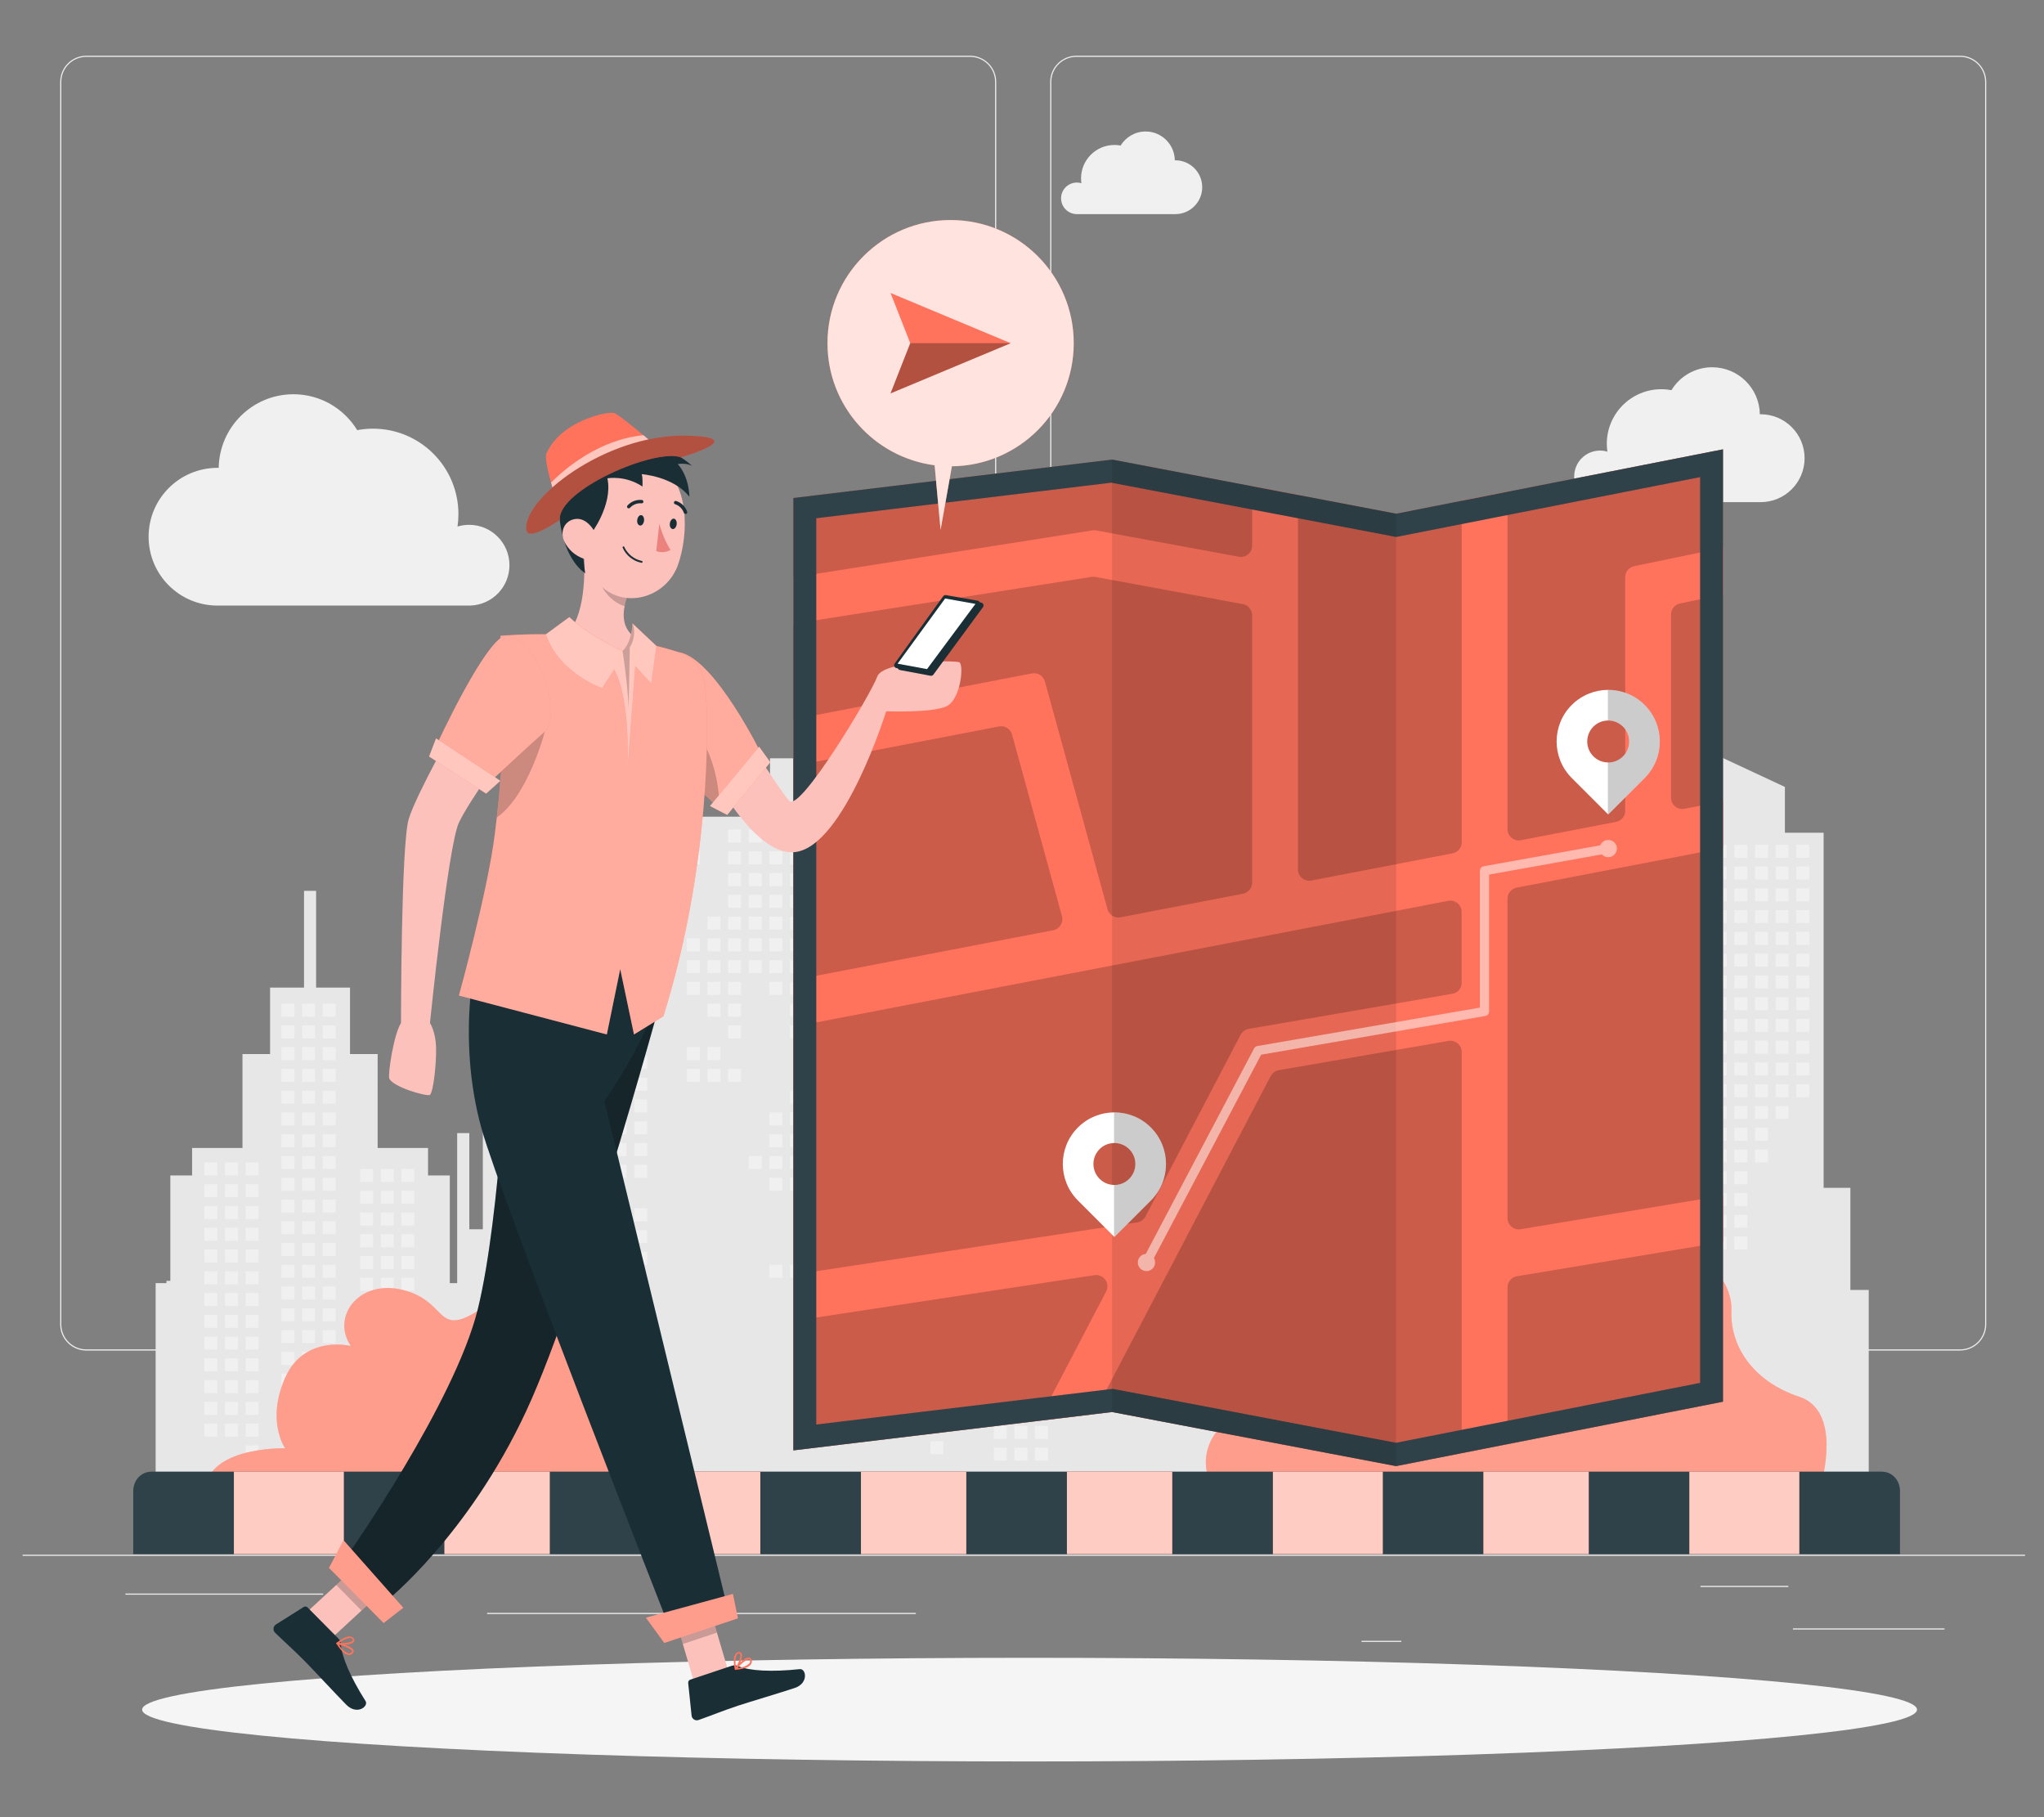<?xml version="1.0" encoding="UTF-8"?>
<svg id="Layer_2" data-name="Layer 2" xmlns="http://www.w3.org/2000/svg" viewBox="0 0 540 480">
  <rect x="0" y="0" width="540" height="480" fill="#808080" stroke="none"/>
  <defs>
    <style>
      .cls-1, .cls-2, .cls-3, .cls-4, .cls-5, .cls-6, .cls-7, .cls-8, .cls-9, .cls-10, .cls-11, .cls-12, .cls-13, .cls-14, .cls-15, .cls-16, .cls-17, .cls-18 {
        stroke-width: 0px;
      }

      .cls-1, .cls-2, .cls-4, .cls-5, .cls-13, .cls-14, .cls-15, .cls-18, .cls-19, .cls-20 {
        isolation: isolate;
      }

      .cls-1, .cls-2, .cls-12, .cls-13, .cls-15, .cls-18 {
        fill: #fff;
      }

      .cls-1, .cls-5 {
        opacity: .3;
      }

      .cls-2, .cls-14 {
        opacity: .1;
      }

      .cls-3 {
        fill: #ff735d;
      }

      .cls-4 {
        opacity: .2;
      }

      .cls-6 {
        fill: #ececec;
      }

      .cls-7 {
        fill: #f5f5f5;
      }

      .cls-8 {
        fill: #f0f0f0;
      }

      .cls-9 {
        fill: none;
      }

      .cls-10 {
        fill: #1a2e35;
      }

      .cls-11 {
        fill: #e7e7e7;
      }

      .cls-13 {
        opacity: .8;
      }

      .cls-15, .cls-19 {
        opacity: .6;
      }

      .cls-16 {
        fill: #eb827e;
      }

      .cls-17 {
        fill: #fcc1bb;
      }

      .cls-18 {
        opacity: .4;
      }

      .cls-20 {
        opacity: .5;
      }
    </style>
  </defs>
  <g id="Layer_2-2" data-name="Layer 2">
    <g>
      <rect class="cls-9" width="540" height="480"/>
      <g>
        <g>
          <rect class="cls-6" x="5.98" y="410.67" width="529.02" height=".3"/>
          <rect class="cls-6" x="473.67" y="430.13" width="40.05" height=".3"/>
          <rect class="cls-6" x="359.7" y="433.41" width="10.51" height=".3"/>
          <rect class="cls-6" x="449.25" y="418.9" width="23.21" height=".3"/>
          <rect class="cls-6" x="33.14" y="420.93" width="52.23" height=".3"/>
          <rect class="cls-6" x="96.13" y="420.93" width="7.66" height=".3"/>
          <rect class="cls-6" x="128.68" y="426.04" width="113.27" height=".3"/>
          <path class="cls-6" d="m256.3,356.74H22.8c-3.81,0-6.9-3.1-6.9-6.9V21.62c0-3.81,3.1-6.9,6.9-6.9h233.49c3.8,0,6.9,3.1,6.9,6.9v328.21c0,3.81-3.1,6.9-6.9,6.9ZM22.8,15.02c-3.64,0-6.6,2.96-6.6,6.6v328.21c0,3.64,2.96,6.6,6.6,6.6h233.49c3.64,0,6.6-2.96,6.6-6.6V21.62c0-3.64-2.96-6.6-6.6-6.6H22.8Z"/>
          <path class="cls-6" d="m517.84,356.74h-233.49c-3.8,0-6.9-3.1-6.9-6.9V21.62c0-3.81,3.1-6.9,6.9-6.9h233.49c3.81,0,6.9,3.1,6.9,6.9v328.21c0,3.81-3.1,6.9-6.9,6.9ZM284.35,15.02c-3.64,0-6.6,2.96-6.6,6.6v328.21c0,3.64,2.96,6.6,6.6,6.6h233.49c3.64,0,6.6-2.96,6.6-6.6V21.62c0-3.64-2.96-6.6-6.6-6.6h-233.49Z"/>
        </g>
        <g>
          <polygon class="cls-11" points="493.7 397.35 493.7 340.73 488.85 340.73 488.85 313.76 481.78 313.76 481.78 219.96 471.55 219.96 471.55 207.86 449.71 197.67 449.71 185.47 446.68 185.47 446.68 219.96 442.45 219.96 442.45 313.76 438.21 313.76 438.21 264.44 426.71 264.44 426.71 239.02 423.5 239.02 423.5 313.76 414.77 313.76 414.77 285.32 409.02 285.32 409.02 278.05 395.71 278.05 395.71 253.24 388.42 253.24 388.42 235.7 379.46 235.7 379.46 210.13 376.26 210.13 376.26 235.7 367.3 235.7 367.3 253.24 360.01 253.24 360.01 278.05 346.7 278.05 346.7 285.32 340.95 285.32 340.95 313.76 334.13 313.76 334.13 278.05 320.82 278.05 320.82 201.2 316.58 201.2 316.58 192.73 288.14 192.73 288.14 201.2 282.09 201.2 282.09 256.87 257.89 256.87 257.89 262.32 248.81 262.32 248.81 266.56 257.89 266.56 257.89 288.34 232.47 288.34 232.47 215.73 227.03 215.73 227.03 200.3 215.23 200.3 215.23 145.53 211.9 145.53 211.9 200.3 203.43 200.3 203.43 215.73 153.76 215.73 153.76 210.65 150.74 210.65 150.74 245.14 146.5 245.14 146.5 245.74 143.96 245.74 143.96 280.24 139.72 280.24 139.72 289.62 130.77 289.62 130.77 264.2 127.56 264.2 127.56 324.71 123.99 324.71 123.99 299.3 120.78 299.3 120.78 338.93 118.83 338.93 118.83 310.49 113.08 310.49 113.08 303.23 99.77 303.23 99.77 278.42 92.47 278.42 92.47 260.87 83.51 260.87 83.51 235.31 80.32 235.31 80.32 260.87 71.35 260.87 71.35 278.42 64.06 278.42 64.06 303.23 50.75 303.23 50.75 310.49 45 310.49 45 338.33 43.97 338.33 43.97 338.93 41.12 338.93 41.12 397.35 493.7 397.35"/>
          <g>
            <rect class="cls-8" x="181.47" y="219.12" width="3.43" height="3.43"/>
            <rect class="cls-8" x="181.47" y="224.87" width="3.43" height="3.43"/>
            <rect class="cls-8" x="181.47" y="247.86" width="3.43" height="3.43"/>
            <rect class="cls-8" x="181.47" y="253.61" width="3.43" height="3.43"/>
            <rect class="cls-8" x="181.47" y="259.36" width="3.43" height="3.43"/>
            <rect class="cls-8" x="181.47" y="276.61" width="3.43" height="3.43"/>
            <rect class="cls-8" x="181.47" y="282.35" width="3.43" height="3.43"/>
            <rect class="cls-8" x="186.92" y="242.11" width="3.43" height="3.43"/>
            <rect class="cls-8" x="186.92" y="247.86" width="3.43" height="3.43"/>
            <rect class="cls-8" x="186.92" y="253.61" width="3.43" height="3.43"/>
            <rect class="cls-8" x="186.92" y="259.36" width="3.43" height="3.43"/>
            <rect class="cls-8" x="186.92" y="265.11" width="3.43" height="3.43"/>
            <rect class="cls-8" x="186.92" y="276.61" width="3.43" height="3.43"/>
            <rect class="cls-8" x="186.92" y="282.35" width="3.43" height="3.43"/>
            <rect class="cls-8" x="192.36" y="219.12" width="3.43" height="3.43"/>
            <rect class="cls-8" x="192.36" y="224.87" width="3.43" height="3.43"/>
            <rect class="cls-8" x="192.36" y="230.62" width="3.43" height="3.43"/>
            <rect class="cls-8" x="192.36" y="236.37" width="3.43" height="3.43"/>
            <rect class="cls-8" x="192.36" y="242.11" width="3.43" height="3.43"/>
            <rect class="cls-8" x="192.36" y="247.86" width="3.43" height="3.43"/>
            <rect class="cls-8" x="192.36" y="253.61" width="3.43" height="3.43"/>
            <rect class="cls-8" x="192.36" y="259.36" width="3.43" height="3.43"/>
            <rect class="cls-8" x="192.36" y="265.11" width="3.43" height="3.43"/>
            <rect class="cls-8" x="192.36" y="270.86" width="3.43" height="3.43"/>
            <rect class="cls-8" x="192.36" y="282.35" width="3.43" height="3.43"/>
            <rect class="cls-8" x="197.81" y="219.12" width="3.43" height="3.43"/>
            <rect class="cls-8" x="197.81" y="224.87" width="3.43" height="3.43"/>
            <rect class="cls-8" x="197.81" y="230.62" width="3.43" height="3.43"/>
            <rect class="cls-8" x="197.81" y="236.37" width="3.43" height="3.43"/>
            <rect class="cls-8" x="197.81" y="242.11" width="3.43" height="3.43"/>
            <rect class="cls-8" x="197.81" y="247.86" width="3.43" height="3.43"/>
            <rect class="cls-8" x="197.81" y="253.61" width="3.43" height="3.43"/>
            <rect class="cls-8" x="197.81" y="305.35" width="3.43" height="3.43"/>
            <rect class="cls-8" x="203.26" y="219.12" width="3.43" height="3.43"/>
            <rect class="cls-8" x="203.26" y="224.87" width="3.43" height="3.43"/>
            <rect class="cls-8" x="203.26" y="230.62" width="3.43" height="3.43"/>
            <rect class="cls-8" x="203.26" y="236.37" width="3.43" height="3.43"/>
            <rect class="cls-8" x="203.26" y="242.11" width="3.43" height="3.43"/>
            <rect class="cls-8" x="203.26" y="247.86" width="3.43" height="3.43"/>
            <rect class="cls-8" x="203.26" y="253.61" width="3.43" height="3.43"/>
            <rect class="cls-8" x="203.26" y="259.36" width="3.43" height="3.43"/>
            <rect class="cls-8" x="203.26" y="293.85" width="3.43" height="3.43"/>
            <rect class="cls-8" x="203.26" y="299.6" width="3.43" height="3.43"/>
            <rect class="cls-8" x="203.26" y="305.35" width="3.43" height="3.43"/>
            <rect class="cls-8" x="203.26" y="311.1" width="3.43" height="3.43"/>
            <rect class="cls-8" x="203.26" y="334.09" width="3.43" height="3.43"/>
            <rect class="cls-8" x="208.7" y="219.12" width="3.43" height="3.43"/>
            <rect class="cls-8" x="208.7" y="224.87" width="3.43" height="3.43"/>
            <rect class="cls-8" x="208.7" y="230.62" width="3.43" height="3.43"/>
            <rect class="cls-8" x="208.7" y="236.37" width="3.43" height="3.43"/>
            <rect class="cls-8" x="208.7" y="242.11" width="3.43" height="3.43"/>
            <rect class="cls-8" x="208.7" y="247.86" width="3.43" height="3.43"/>
            <rect class="cls-8" x="208.7" y="253.61" width="3.43" height="3.43"/>
            <rect class="cls-8" x="208.7" y="259.36" width="3.43" height="3.43"/>
            <rect class="cls-8" x="208.7" y="265.11" width="3.43" height="3.43"/>
            <rect class="cls-8" x="208.7" y="270.86" width="3.43" height="3.43"/>
            <rect class="cls-8" x="208.7" y="288.1" width="3.43" height="3.43"/>
            <rect class="cls-8" x="208.7" y="293.85" width="3.43" height="3.43"/>
            <rect class="cls-8" x="208.7" y="299.6" width="3.43" height="3.43"/>
            <rect class="cls-8" x="208.7" y="305.35" width="3.43" height="3.43"/>
            <rect class="cls-8" x="208.7" y="311.1" width="3.43" height="3.43"/>
            <rect class="cls-8" x="208.7" y="334.09" width="3.43" height="3.43"/>
            <rect class="cls-8" x="214.15" y="219.12" width="3.43" height="3.43"/>
            <rect class="cls-8" x="214.15" y="224.87" width="3.43" height="3.43"/>
            <rect class="cls-8" x="214.15" y="230.62" width="3.43" height="3.43"/>
            <rect class="cls-8" x="214.15" y="236.37" width="3.43" height="3.43"/>
            <rect class="cls-8" x="214.15" y="242.11" width="3.43" height="3.43"/>
            <rect class="cls-8" x="214.15" y="247.86" width="3.43" height="3.43"/>
            <rect class="cls-8" x="214.15" y="253.61" width="3.43" height="3.43"/>
            <rect class="cls-8" x="214.15" y="259.36" width="3.43" height="3.43"/>
            <rect class="cls-8" x="214.15" y="265.11" width="3.43" height="3.43"/>
            <rect class="cls-8" x="214.15" y="270.86" width="3.43" height="3.43"/>
            <rect class="cls-8" x="214.15" y="276.61" width="3.43" height="3.43"/>
            <rect class="cls-8" x="214.15" y="282.35" width="3.43" height="3.43"/>
            <rect class="cls-8" x="214.15" y="288.1" width="3.43" height="3.43"/>
            <rect class="cls-8" x="214.15" y="293.85" width="3.43" height="3.43"/>
            <rect class="cls-8" x="214.15" y="299.6" width="3.43" height="3.43"/>
            <rect class="cls-8" x="214.15" y="305.35" width="3.43" height="3.43"/>
            <rect class="cls-8" x="214.15" y="311.1" width="3.43" height="3.43"/>
            <rect class="cls-8" x="214.15" y="316.85" width="3.43" height="3.43"/>
            <rect class="cls-8" x="219.59" y="219.12" width="3.43" height="3.43"/>
            <rect class="cls-8" x="219.59" y="224.87" width="3.43" height="3.43"/>
            <rect class="cls-8" x="219.59" y="230.62" width="3.43" height="3.43"/>
            <rect class="cls-8" x="219.59" y="236.37" width="3.43" height="3.43"/>
            <rect class="cls-8" x="219.59" y="242.11" width="3.43" height="3.43"/>
            <rect class="cls-8" x="219.59" y="247.86" width="3.43" height="3.43"/>
            <rect class="cls-8" x="219.59" y="253.61" width="3.43" height="3.43"/>
            <rect class="cls-8" x="219.59" y="259.36" width="3.43" height="3.43"/>
            <rect class="cls-8" x="219.59" y="265.11" width="3.43" height="3.43"/>
            <rect class="cls-8" x="219.59" y="270.86" width="3.43" height="3.43"/>
            <rect class="cls-8" x="219.59" y="288.1" width="3.43" height="3.43"/>
            <rect class="cls-8" x="219.59" y="293.85" width="3.43" height="3.43"/>
            <rect class="cls-8" x="219.59" y="299.6" width="3.43" height="3.43"/>
            <rect class="cls-8" x="219.59" y="305.35" width="3.43" height="3.43"/>
            <rect class="cls-8" x="225.04" y="219.12" width="3.43" height="3.43"/>
            <rect class="cls-8" x="225.04" y="224.87" width="3.43" height="3.43"/>
            <rect class="cls-8" x="225.04" y="230.62" width="3.43" height="3.43"/>
            <rect class="cls-8" x="225.04" y="236.37" width="3.43" height="3.43"/>
            <rect class="cls-8" x="225.04" y="242.11" width="3.43" height="3.43"/>
            <rect class="cls-8" x="225.04" y="247.86" width="3.43" height="3.43"/>
            <rect class="cls-8" x="225.04" y="253.61" width="3.43" height="3.43"/>
            <rect class="cls-8" x="225.04" y="259.36" width="3.43" height="3.43"/>
            <rect class="cls-8" x="225.04" y="265.11" width="3.43" height="3.43"/>
            <rect class="cls-8" x="225.04" y="270.86" width="3.43" height="3.43"/>
            <rect class="cls-8" x="225.04" y="288.1" width="3.43" height="3.43"/>
            <rect class="cls-8" x="225.04" y="293.85" width="3.43" height="3.43"/>
            <rect class="cls-8" x="225.04" y="299.6" width="3.43" height="3.43"/>
            <rect class="cls-8" x="286.36" y="204.19" width="3.43" height="3.43"/>
            <rect class="cls-8" x="286.36" y="209.94" width="3.43" height="3.43"/>
            <rect class="cls-8" x="286.36" y="215.69" width="3.43" height="3.43"/>
            <rect class="cls-8" x="286.36" y="221.44" width="3.43" height="3.43"/>
            <rect class="cls-8" x="286.36" y="227.19" width="3.43" height="3.43"/>
            <rect class="cls-8" x="286.36" y="232.94" width="3.43" height="3.43"/>
            <rect class="cls-8" x="286.36" y="238.69" width="3.43" height="3.43"/>
            <rect class="cls-8" x="286.36" y="244.43" width="3.43" height="3.43"/>
            <rect class="cls-8" x="286.36" y="261.68" width="3.43" height="3.43"/>
            <rect class="cls-8" x="286.36" y="267.43" width="3.43" height="3.43"/>
            <rect class="cls-8" x="291.8" y="204.19" width="3.43" height="3.43"/>
            <rect class="cls-8" x="291.8" y="209.94" width="3.43" height="3.43"/>
            <rect class="cls-8" x="291.8" y="215.69" width="3.43" height="3.43"/>
            <rect class="cls-8" x="291.8" y="221.44" width="3.43" height="3.43"/>
            <rect class="cls-8" x="291.8" y="227.19" width="3.43" height="3.43"/>
            <rect class="cls-8" x="291.8" y="232.94" width="3.43" height="3.43"/>
            <rect class="cls-8" x="291.8" y="238.69" width="3.43" height="3.43"/>
            <rect class="cls-8" x="291.8" y="244.43" width="3.43" height="3.43"/>
            <rect class="cls-8" x="291.8" y="267.43" width="3.43" height="3.43"/>
            <rect class="cls-8" x="297.25" y="204.19" width="3.43" height="3.43"/>
            <rect class="cls-8" x="297.25" y="209.94" width="3.43" height="3.43"/>
            <rect class="cls-8" x="297.25" y="215.69" width="3.43" height="3.43"/>
            <rect class="cls-8" x="297.25" y="221.44" width="3.43" height="3.43"/>
            <rect class="cls-8" x="297.25" y="227.19" width="3.43" height="3.43"/>
            <rect class="cls-8" x="297.25" y="232.94" width="3.43" height="3.43"/>
            <rect class="cls-8" x="297.25" y="238.69" width="3.43" height="3.43"/>
            <rect class="cls-8" x="297.25" y="244.43" width="3.43" height="3.43"/>
            <rect class="cls-8" x="302.7" y="204.19" width="3.43" height="3.43"/>
            <rect class="cls-8" x="302.7" y="209.94" width="3.43" height="3.43"/>
            <rect class="cls-8" x="302.7" y="215.69" width="3.43" height="3.43"/>
            <rect class="cls-8" x="302.7" y="221.44" width="3.43" height="3.43"/>
            <rect class="cls-8" x="302.7" y="227.19" width="3.43" height="3.43"/>
            <rect class="cls-8" x="302.7" y="232.94" width="3.43" height="3.43"/>
            <rect class="cls-8" x="302.7" y="244.43" width="3.43" height="3.43"/>
            <rect class="cls-8" x="302.7" y="250.18" width="3.43" height="3.43"/>
            <rect class="cls-8" x="302.7" y="267.43" width="3.43" height="3.43"/>
            <rect class="cls-8" x="302.7" y="273.18" width="3.43" height="3.43"/>
            <rect class="cls-8" x="302.7" y="278.93" width="3.43" height="3.43"/>
            <rect class="cls-8" x="302.7" y="284.67" width="3.43" height="3.43"/>
            <rect class="cls-8" x="302.7" y="290.42" width="3.43" height="3.43"/>
            <rect class="cls-8" x="302.7" y="296.17" width="3.43" height="3.43"/>
            <rect class="cls-8" x="302.7" y="301.92" width="3.43" height="3.43"/>
            <rect class="cls-8" x="308.14" y="204.19" width="3.43" height="3.43"/>
            <rect class="cls-8" x="308.14" y="209.94" width="3.43" height="3.43"/>
            <rect class="cls-8" x="308.14" y="215.69" width="3.43" height="3.43"/>
            <rect class="cls-8" x="308.14" y="221.44" width="3.43" height="3.43"/>
            <rect class="cls-8" x="308.14" y="227.19" width="3.43" height="3.43"/>
            <rect class="cls-8" x="308.14" y="232.94" width="3.43" height="3.43"/>
            <rect class="cls-8" x="308.14" y="250.18" width="3.43" height="3.43"/>
            <rect class="cls-8" x="308.14" y="255.93" width="3.43" height="3.43"/>
            <rect class="cls-8" x="308.14" y="261.68" width="3.43" height="3.43"/>
            <rect class="cls-8" x="308.14" y="267.43" width="3.43" height="3.43"/>
            <rect class="cls-8" x="308.14" y="273.18" width="3.43" height="3.43"/>
            <rect class="cls-8" x="308.14" y="278.93" width="3.43" height="3.43"/>
            <rect class="cls-8" x="308.14" y="284.67" width="3.43" height="3.43"/>
            <rect class="cls-8" x="308.14" y="290.42" width="3.43" height="3.43"/>
            <rect class="cls-8" x="308.14" y="296.17" width="3.43" height="3.43"/>
            <rect class="cls-8" x="308.14" y="301.92" width="3.43" height="3.43"/>
            <rect class="cls-8" x="308.14" y="307.67" width="3.43" height="3.43"/>
            <rect class="cls-8" x="308.14" y="319.17" width="3.43" height="3.43"/>
            <rect class="cls-8" x="313.59" y="204.19" width="3.43" height="3.43"/>
            <rect class="cls-8" x="313.59" y="209.94" width="3.43" height="3.43"/>
            <rect class="cls-8" x="313.59" y="215.69" width="3.43" height="3.43"/>
            <rect class="cls-8" x="313.59" y="221.44" width="3.43" height="3.43"/>
            <rect class="cls-8" x="313.59" y="227.19" width="3.43" height="3.43"/>
            <rect class="cls-8" x="313.59" y="232.94" width="3.43" height="3.43"/>
            <rect class="cls-8" x="313.59" y="250.18" width="3.43" height="3.43"/>
            <rect class="cls-8" x="313.59" y="255.93" width="3.43" height="3.43"/>
            <rect class="cls-8" x="313.59" y="261.68" width="3.43" height="3.43"/>
            <rect class="cls-8" x="313.59" y="267.43" width="3.43" height="3.43"/>
            <rect class="cls-8" x="313.59" y="284.67" width="3.43" height="3.43"/>
            <rect class="cls-8" x="313.59" y="290.42" width="3.43" height="3.43"/>
            <rect class="cls-8" x="313.59" y="296.17" width="3.43" height="3.43"/>
            <rect class="cls-8" x="313.59" y="301.92" width="3.43" height="3.43"/>
            <rect class="cls-8" x="313.59" y="307.67" width="3.43" height="3.43"/>
            <rect class="cls-8" x="313.59" y="319.17" width="3.43" height="3.43"/>
            <rect class="cls-8" x="313.59" y="324.91" width="3.43" height="3.43"/>
            <rect class="cls-8" x="363.01" y="257.65" width="3.43" height="3.43"/>
            <rect class="cls-8" x="363.01" y="263.39" width="3.43" height="3.43"/>
            <rect class="cls-8" x="363.01" y="269.14" width="3.43" height="3.43"/>
            <rect class="cls-8" x="363.01" y="274.89" width="3.43" height="3.43"/>
            <rect class="cls-8" x="363.01" y="280.64" width="3.43" height="3.43"/>
            <rect class="cls-8" x="363.01" y="286.39" width="3.43" height="3.43"/>
            <rect class="cls-8" x="363.01" y="292.14" width="3.43" height="3.43"/>
            <rect class="cls-8" x="363.01" y="309.38" width="3.43" height="3.43"/>
            <rect class="cls-8" x="363.01" y="315.13" width="3.43" height="3.43"/>
            <rect class="cls-8" x="363.01" y="320.88" width="3.43" height="3.43"/>
            <rect class="cls-8" x="368.45" y="257.65" width="3.43" height="3.43"/>
            <rect class="cls-8" x="368.45" y="263.39" width="3.43" height="3.43"/>
            <rect class="cls-8" x="368.45" y="269.14" width="3.43" height="3.43"/>
            <rect class="cls-8" x="368.45" y="274.89" width="3.43" height="3.43"/>
            <rect class="cls-8" x="368.45" y="280.64" width="3.43" height="3.43"/>
            <rect class="cls-8" x="368.45" y="286.39" width="3.43" height="3.43"/>
            <rect class="cls-8" x="368.45" y="292.14" width="3.43" height="3.43"/>
            <rect class="cls-8" x="373.9" y="257.65" width="3.43" height="3.43"/>
            <rect class="cls-8" x="373.9" y="263.39" width="3.43" height="3.43"/>
            <rect class="cls-8" x="373.9" y="269.14" width="3.43" height="3.43"/>
            <rect class="cls-8" x="373.9" y="274.89" width="3.43" height="3.43"/>
            <rect class="cls-8" x="373.9" y="280.64" width="3.43" height="3.43"/>
            <rect class="cls-8" x="373.9" y="286.39" width="3.43" height="3.43"/>
            <rect class="cls-8" x="373.9" y="292.14" width="3.43" height="3.43"/>
            <rect class="cls-8" x="379.34" y="257.65" width="3.43" height="3.43"/>
            <rect class="cls-8" x="379.34" y="263.39" width="3.43" height="3.43"/>
            <rect class="cls-8" x="379.34" y="269.14" width="3.43" height="3.43"/>
            <rect class="cls-8" x="379.34" y="274.89" width="3.43" height="3.43"/>
            <rect class="cls-8" x="379.34" y="280.64" width="3.43" height="3.43"/>
            <rect class="cls-8" x="379.34" y="286.39" width="3.43" height="3.43"/>
            <rect class="cls-8" x="379.34" y="292.14" width="3.43" height="3.43"/>
            <rect class="cls-8" x="379.34" y="297.89" width="3.43" height="3.43"/>
            <rect class="cls-8" x="379.34" y="303.63" width="3.43" height="3.43"/>
            <rect class="cls-8" x="379.34" y="309.38" width="3.43" height="3.43"/>
            <rect class="cls-8" x="379.34" y="315.13" width="3.43" height="3.43"/>
            <rect class="cls-8" x="384.79" y="257.65" width="3.43" height="3.43"/>
            <rect class="cls-8" x="384.79" y="263.39" width="3.43" height="3.43"/>
            <rect class="cls-8" x="384.79" y="269.14" width="3.43" height="3.43"/>
            <rect class="cls-8" x="384.79" y="274.89" width="3.43" height="3.43"/>
            <rect class="cls-8" x="384.79" y="280.64" width="3.43" height="3.43"/>
            <rect class="cls-8" x="384.79" y="286.39" width="3.43" height="3.43"/>
            <rect class="cls-8" x="384.79" y="292.14" width="3.43" height="3.43"/>
            <rect class="cls-8" x="384.79" y="297.89" width="3.43" height="3.43"/>
            <rect class="cls-8" x="384.79" y="303.63" width="3.43" height="3.43"/>
            <rect class="cls-8" x="384.79" y="309.38" width="3.43" height="3.43"/>
            <rect class="cls-8" x="384.79" y="315.13" width="3.43" height="3.43"/>
            <rect class="cls-8" x="384.79" y="320.88" width="3.43" height="3.43"/>
            <rect class="cls-8" x="384.79" y="338.13" width="3.43" height="3.43"/>
            <rect class="cls-8" x="384.79" y="343.87" width="3.43" height="3.43"/>
            <rect class="cls-8" x="390.24" y="257.65" width="3.43" height="3.43"/>
            <rect class="cls-8" x="390.24" y="263.39" width="3.43" height="3.43"/>
            <rect class="cls-8" x="390.24" y="269.14" width="3.43" height="3.43"/>
            <rect class="cls-8" x="390.24" y="286.39" width="3.43" height="3.43"/>
            <rect class="cls-8" x="390.24" y="292.14" width="3.43" height="3.43"/>
            <rect class="cls-8" x="390.24" y="297.89" width="3.43" height="3.43"/>
            <rect class="cls-8" x="390.24" y="303.63" width="3.43" height="3.43"/>
            <rect class="cls-8" x="390.24" y="309.38" width="3.43" height="3.43"/>
            <rect class="cls-8" x="390.24" y="315.13" width="3.43" height="3.43"/>
            <rect class="cls-8" x="390.24" y="320.88" width="3.43" height="3.43"/>
            <rect class="cls-8" x="390.24" y="338.13" width="3.43" height="3.43"/>
            <rect class="cls-8" x="390.24" y="343.87" width="3.43" height="3.43"/>
            <rect class="cls-8" x="390.24" y="349.62" width="3.43" height="3.43"/>
            <rect class="cls-8" x="447.32" y="223.15" width="3.43" height="3.43"/>
            <rect class="cls-8" x="447.32" y="228.9" width="3.43" height="3.43"/>
            <rect class="cls-8" x="447.32" y="234.65" width="3.43" height="3.43"/>
            <rect class="cls-8" x="447.32" y="240.4" width="3.43" height="3.43"/>
            <rect class="cls-8" x="447.32" y="246.15" width="3.43" height="3.43"/>
            <rect class="cls-8" x="447.32" y="251.9" width="3.43" height="3.43"/>
            <rect class="cls-8" x="447.32" y="257.65" width="3.43" height="3.43"/>
            <rect class="cls-8" x="447.32" y="263.39" width="3.43" height="3.43"/>
            <rect class="cls-8" x="447.32" y="269.14" width="3.43" height="3.43"/>
            <rect class="cls-8" x="447.32" y="274.89" width="3.43" height="3.43"/>
            <rect class="cls-8" x="447.32" y="280.64" width="3.43" height="3.43"/>
            <rect class="cls-8" x="447.32" y="286.39" width="3.43" height="3.43"/>
            <rect class="cls-8" x="447.32" y="292.14" width="3.43" height="3.43"/>
            <rect class="cls-8" x="447.32" y="297.89" width="3.43" height="3.43"/>
            <rect class="cls-8" x="447.32" y="303.63" width="3.43" height="3.43"/>
            <rect class="cls-8" x="447.32" y="309.38" width="3.43" height="3.43"/>
            <rect class="cls-8" x="447.32" y="315.13" width="3.43" height="3.43"/>
            <rect class="cls-8" x="447.32" y="320.88" width="3.43" height="3.43"/>
            <rect class="cls-8" x="447.32" y="326.63" width="3.43" height="3.43"/>
            <rect class="cls-8" x="447.32" y="332.38" width="3.43" height="3.43"/>
            <rect class="cls-8" x="447.32" y="338.13" width="3.43" height="3.43"/>
            <rect class="cls-8" x="447.32" y="343.87" width="3.43" height="3.43"/>
            <rect class="cls-8" x="447.32" y="349.62" width="3.43" height="3.43"/>
            <rect class="cls-8" x="452.76" y="223.15" width="3.43" height="3.43"/>
            <rect class="cls-8" x="452.76" y="228.9" width="3.43" height="3.43"/>
            <rect class="cls-8" x="452.76" y="234.65" width="3.43" height="3.43"/>
            <rect class="cls-8" x="452.76" y="240.4" width="3.43" height="3.43"/>
            <rect class="cls-8" x="452.76" y="246.15" width="3.43" height="3.43"/>
            <rect class="cls-8" x="452.76" y="251.9" width="3.43" height="3.43"/>
            <rect class="cls-8" x="452.76" y="257.65" width="3.43" height="3.43"/>
            <rect class="cls-8" x="452.76" y="263.39" width="3.43" height="3.43"/>
            <rect class="cls-8" x="452.76" y="269.14" width="3.43" height="3.43"/>
            <rect class="cls-8" x="452.76" y="274.89" width="3.43" height="3.43"/>
            <rect class="cls-8" x="452.76" y="280.64" width="3.43" height="3.43"/>
            <rect class="cls-8" x="452.76" y="286.39" width="3.43" height="3.43"/>
            <rect class="cls-8" x="452.76" y="292.14" width="3.43" height="3.43"/>
            <rect class="cls-8" x="452.76" y="297.89" width="3.43" height="3.43"/>
            <rect class="cls-8" x="452.76" y="303.63" width="3.43" height="3.43"/>
            <rect class="cls-8" x="452.76" y="309.38" width="3.43" height="3.43"/>
            <rect class="cls-8" x="452.76" y="315.13" width="3.43" height="3.43"/>
            <rect class="cls-8" x="452.76" y="320.88" width="3.43" height="3.43"/>
            <rect class="cls-8" x="452.76" y="326.63" width="3.43" height="3.43"/>
            <rect class="cls-8" x="458.21" y="223.15" width="3.43" height="3.43"/>
            <rect class="cls-8" x="458.21" y="228.9" width="3.43" height="3.43"/>
            <rect class="cls-8" x="458.21" y="234.65" width="3.43" height="3.43"/>
            <rect class="cls-8" x="458.21" y="240.4" width="3.43" height="3.43"/>
            <rect class="cls-8" x="458.21" y="246.15" width="3.43" height="3.43"/>
            <rect class="cls-8" x="458.21" y="251.9" width="3.43" height="3.43"/>
            <rect class="cls-8" x="458.21" y="257.65" width="3.43" height="3.43"/>
            <rect class="cls-8" x="458.21" y="263.39" width="3.43" height="3.43"/>
            <rect class="cls-8" x="458.21" y="269.14" width="3.43" height="3.43"/>
            <rect class="cls-8" x="458.21" y="274.89" width="3.43" height="3.43"/>
            <rect class="cls-8" x="458.21" y="280.64" width="3.43" height="3.43"/>
            <rect class="cls-8" x="458.21" y="286.39" width="3.43" height="3.43"/>
            <rect class="cls-8" x="458.21" y="292.14" width="3.43" height="3.43"/>
            <rect class="cls-8" x="458.21" y="297.89" width="3.43" height="3.43"/>
            <rect class="cls-8" x="458.21" y="303.63" width="3.43" height="3.43"/>
            <rect class="cls-8" x="458.21" y="309.38" width="3.43" height="3.43"/>
            <rect class="cls-8" x="458.21" y="315.13" width="3.43" height="3.43"/>
            <rect class="cls-8" x="458.21" y="320.88" width="3.43" height="3.43"/>
            <rect class="cls-8" x="458.21" y="326.63" width="3.43" height="3.43"/>
            <rect class="cls-8" x="463.66" y="223.15" width="3.43" height="3.43"/>
            <rect class="cls-8" x="463.66" y="228.9" width="3.43" height="3.43"/>
            <rect class="cls-8" x="463.66" y="234.65" width="3.43" height="3.43"/>
            <rect class="cls-8" x="463.66" y="240.4" width="3.43" height="3.43"/>
            <rect class="cls-8" x="463.66" y="246.15" width="3.43" height="3.43"/>
            <rect class="cls-8" x="463.66" y="251.9" width="3.43" height="3.43"/>
            <rect class="cls-8" x="463.66" y="257.65" width="3.43" height="3.43"/>
            <rect class="cls-8" x="463.66" y="263.39" width="3.43" height="3.43"/>
            <rect class="cls-8" x="463.66" y="269.14" width="3.43" height="3.43"/>
            <rect class="cls-8" x="463.66" y="274.89" width="3.43" height="3.43"/>
            <rect class="cls-8" x="463.66" y="280.64" width="3.43" height="3.43"/>
            <rect class="cls-8" x="463.66" y="286.39" width="3.43" height="3.43"/>
            <rect class="cls-8" x="463.66" y="292.14" width="3.43" height="3.43"/>
            <rect class="cls-8" x="463.66" y="297.89" width="3.43" height="3.43"/>
            <rect class="cls-8" x="463.66" y="303.63" width="3.43" height="3.43"/>
            <rect class="cls-8" x="469.1" y="223.15" width="3.43" height="3.43"/>
            <rect class="cls-8" x="469.1" y="228.9" width="3.43" height="3.43"/>
            <rect class="cls-8" x="469.1" y="234.65" width="3.43" height="3.43"/>
            <rect class="cls-8" x="469.1" y="240.4" width="3.43" height="3.43"/>
            <rect class="cls-8" x="469.1" y="246.15" width="3.43" height="3.43"/>
            <rect class="cls-8" x="469.1" y="251.9" width="3.43" height="3.43"/>
            <rect class="cls-8" x="469.1" y="257.65" width="3.43" height="3.43"/>
            <rect class="cls-8" x="469.1" y="263.39" width="3.43" height="3.43"/>
            <rect class="cls-8" x="469.1" y="269.14" width="3.43" height="3.43"/>
            <rect class="cls-8" x="469.1" y="274.89" width="3.43" height="3.43"/>
            <rect class="cls-8" x="469.1" y="280.64" width="3.43" height="3.43"/>
            <rect class="cls-8" x="469.1" y="286.39" width="3.43" height="3.43"/>
            <rect class="cls-8" x="469.1" y="292.14" width="3.43" height="3.43"/>
            <rect class="cls-8" x="474.55" y="223.15" width="3.43" height="3.43"/>
            <rect class="cls-8" x="474.55" y="228.9" width="3.43" height="3.43"/>
            <rect class="cls-8" x="474.55" y="234.65" width="3.43" height="3.43"/>
            <rect class="cls-8" x="474.55" y="240.4" width="3.43" height="3.43"/>
            <rect class="cls-8" x="474.55" y="246.15" width="3.43" height="3.43"/>
            <rect class="cls-8" x="474.55" y="251.9" width="3.43" height="3.43"/>
            <rect class="cls-8" x="474.55" y="257.65" width="3.43" height="3.43"/>
            <rect class="cls-8" x="474.55" y="263.39" width="3.43" height="3.43"/>
            <rect class="cls-8" x="474.55" y="269.14" width="3.43" height="3.43"/>
            <rect class="cls-8" x="474.55" y="274.89" width="3.43" height="3.43"/>
            <rect class="cls-8" x="474.55" y="280.64" width="3.43" height="3.43"/>
            <rect class="cls-8" x="474.55" y="286.39" width="3.43" height="3.43"/>
            <rect class="cls-8" x="74.37" y="265.11" width="3.43" height="3.43"/>
            <rect class="cls-8" x="74.37" y="270.86" width="3.43" height="3.43"/>
            <rect class="cls-8" x="74.37" y="276.61" width="3.43" height="3.43"/>
            <rect class="cls-8" x="74.37" y="282.35" width="3.43" height="3.43"/>
            <rect class="cls-8" x="74.37" y="288.1" width="3.43" height="3.43"/>
            <rect class="cls-8" x="74.37" y="293.85" width="3.43" height="3.43"/>
            <rect class="cls-8" x="74.37" y="299.6" width="3.43" height="3.43"/>
            <rect class="cls-8" x="74.37" y="305.35" width="3.43" height="3.43"/>
            <rect class="cls-8" x="74.37" y="311.1" width="3.43" height="3.43"/>
            <rect class="cls-8" x="74.37" y="316.85" width="3.43" height="3.43"/>
            <rect class="cls-8" x="74.37" y="322.59" width="3.43" height="3.43"/>
            <rect class="cls-8" x="74.37" y="328.34" width="3.43" height="3.43"/>
            <rect class="cls-8" x="74.37" y="334.09" width="3.43" height="3.43"/>
            <rect class="cls-8" x="74.37" y="339.84" width="3.43" height="3.43"/>
            <rect class="cls-8" x="74.37" y="345.59" width="3.43" height="3.43"/>
            <rect class="cls-8" x="74.37" y="351.34" width="3.43" height="3.43"/>
            <rect class="cls-8" x="74.37" y="357.09" width="3.43" height="3.43"/>
            <rect class="cls-8" x="74.37" y="362.83" width="3.43" height="3.43"/>
            <rect class="cls-8" x="74.37" y="368.58" width="3.43" height="3.43"/>
            <rect class="cls-8" x="74.37" y="374.33" width="3.43" height="3.43"/>
            <rect class="cls-8" x="79.81" y="265.11" width="3.43" height="3.43"/>
            <rect class="cls-8" x="79.81" y="270.86" width="3.43" height="3.43"/>
            <rect class="cls-8" x="79.81" y="276.61" width="3.43" height="3.43"/>
            <rect class="cls-8" x="79.81" y="282.35" width="3.43" height="3.43"/>
            <rect class="cls-8" x="79.81" y="288.1" width="3.43" height="3.43"/>
            <rect class="cls-8" x="79.81" y="293.85" width="3.43" height="3.43"/>
            <rect class="cls-8" x="79.81" y="299.6" width="3.43" height="3.43"/>
            <rect class="cls-8" x="79.81" y="305.35" width="3.43" height="3.43"/>
            <rect class="cls-8" x="79.81" y="311.1" width="3.43" height="3.43"/>
            <rect class="cls-8" x="79.81" y="316.85" width="3.43" height="3.43"/>
            <rect class="cls-8" x="79.81" y="322.59" width="3.43" height="3.43"/>
            <rect class="cls-8" x="79.81" y="328.34" width="3.43" height="3.43"/>
            <rect class="cls-8" x="79.81" y="334.09" width="3.43" height="3.43"/>
            <rect class="cls-8" x="79.81" y="339.84" width="3.43" height="3.43"/>
            <rect class="cls-8" x="79.81" y="345.59" width="3.43" height="3.43"/>
            <rect class="cls-8" x="79.81" y="351.34" width="3.43" height="3.43"/>
            <rect class="cls-8" x="79.81" y="357.09" width="3.43" height="3.43"/>
            <rect class="cls-8" x="79.81" y="362.83" width="3.43" height="3.43"/>
            <rect class="cls-8" x="85.26" y="265.11" width="3.43" height="3.43"/>
            <rect class="cls-8" x="85.26" y="270.86" width="3.43" height="3.43"/>
            <rect class="cls-8" x="85.26" y="276.61" width="3.43" height="3.43"/>
            <rect class="cls-8" x="85.26" y="282.35" width="3.43" height="3.43"/>
            <rect class="cls-8" x="85.26" y="288.1" width="3.43" height="3.43"/>
            <rect class="cls-8" x="85.26" y="293.85" width="3.43" height="3.43"/>
            <rect class="cls-8" x="85.26" y="299.6" width="3.43" height="3.43"/>
            <rect class="cls-8" x="85.26" y="305.35" width="3.43" height="3.43"/>
            <rect class="cls-8" x="85.26" y="311.1" width="3.43" height="3.43"/>
            <rect class="cls-8" x="85.26" y="316.85" width="3.43" height="3.43"/>
            <rect class="cls-8" x="85.26" y="322.59" width="3.43" height="3.43"/>
            <rect class="cls-8" x="85.26" y="328.34" width="3.43" height="3.43"/>
            <rect class="cls-8" x="85.26" y="334.09" width="3.43" height="3.43"/>
            <rect class="cls-8" x="85.26" y="339.84" width="3.43" height="3.43"/>
            <rect class="cls-8" x="85.26" y="345.59" width="3.43" height="3.43"/>
            <rect class="cls-8" x="85.26" y="351.34" width="3.43" height="3.43"/>
            <rect class="cls-8" x="85.26" y="357.09" width="3.43" height="3.43"/>
            <rect class="cls-8" x="85.26" y="362.83" width="3.43" height="3.43"/>
            <rect class="cls-8" x="53.99" y="307.06" width="3.43" height="3.43"/>
            <rect class="cls-8" x="53.99" y="312.81" width="3.43" height="3.43"/>
            <rect class="cls-8" x="53.99" y="318.56" width="3.43" height="3.43"/>
            <rect class="cls-8" x="53.99" y="324.31" width="3.43" height="3.43"/>
            <rect class="cls-8" x="53.99" y="330.06" width="3.43" height="3.43"/>
            <rect class="cls-8" x="53.99" y="335.81" width="3.43" height="3.43"/>
            <rect class="cls-8" x="53.99" y="341.55" width="3.43" height="3.43"/>
            <rect class="cls-8" x="53.99" y="347.3" width="3.43" height="3.43"/>
            <rect class="cls-8" x="53.99" y="353.05" width="3.43" height="3.43"/>
            <rect class="cls-8" x="53.99" y="358.8" width="3.43" height="3.43"/>
            <rect class="cls-8" x="53.99" y="364.55" width="3.43" height="3.43"/>
            <rect class="cls-8" x="53.99" y="370.3" width="3.43" height="3.43"/>
            <rect class="cls-8" x="53.99" y="376.05" width="3.43" height="3.43"/>
            <rect class="cls-8" x="59.44" y="307.06" width="3.43" height="3.43"/>
            <rect class="cls-8" x="59.44" y="312.81" width="3.43" height="3.43"/>
            <rect class="cls-8" x="59.44" y="318.56" width="3.43" height="3.43"/>
            <rect class="cls-8" x="59.44" y="324.31" width="3.43" height="3.43"/>
            <rect class="cls-8" x="59.44" y="330.06" width="3.43" height="3.43"/>
            <rect class="cls-8" x="59.44" y="335.81" width="3.43" height="3.43"/>
            <rect class="cls-8" x="59.44" y="341.55" width="3.43" height="3.43"/>
            <rect class="cls-8" x="59.44" y="347.3" width="3.43" height="3.43"/>
            <rect class="cls-8" x="59.44" y="353.05" width="3.43" height="3.43"/>
            <rect class="cls-8" x="59.44" y="358.8" width="3.43" height="3.43"/>
            <rect class="cls-8" x="59.44" y="364.55" width="3.43" height="3.43"/>
            <rect class="cls-8" x="59.44" y="370.3" width="3.43" height="3.43"/>
            <rect class="cls-8" x="59.44" y="376.05" width="3.43" height="3.43"/>
            <rect class="cls-8" x="64.89" y="307.06" width="3.43" height="3.43"/>
            <rect class="cls-8" x="64.89" y="312.81" width="3.43" height="3.43"/>
            <rect class="cls-8" x="64.89" y="318.56" width="3.43" height="3.43"/>
            <rect class="cls-8" x="64.89" y="324.31" width="3.43" height="3.43"/>
            <rect class="cls-8" x="64.89" y="330.06" width="3.43" height="3.43"/>
            <rect class="cls-8" x="64.89" y="335.81" width="3.43" height="3.43"/>
            <rect class="cls-8" x="64.89" y="341.55" width="3.43" height="3.43"/>
            <rect class="cls-8" x="64.89" y="347.3" width="3.43" height="3.43"/>
            <rect class="cls-8" x="64.89" y="353.05" width="3.43" height="3.43"/>
            <rect class="cls-8" x="64.89" y="358.8" width="3.43" height="3.43"/>
            <rect class="cls-8" x="64.89" y="364.55" width="3.43" height="3.43"/>
            <rect class="cls-8" x="64.89" y="370.3" width="3.43" height="3.43"/>
            <rect class="cls-8" x="64.89" y="376.05" width="3.43" height="3.43"/>
            <rect class="cls-8" x="64.89" y="381.79" width="3.43" height="3.43"/>
            <rect class="cls-8" x="95.14" y="308.78" width="3.43" height="3.43"/>
            <rect class="cls-8" x="95.14" y="314.53" width="3.43" height="3.43"/>
            <rect class="cls-8" x="95.14" y="320.28" width="3.43" height="3.43"/>
            <rect class="cls-8" x="95.14" y="326.02" width="3.43" height="3.43"/>
            <rect class="cls-8" x="95.14" y="331.77" width="3.43" height="3.43"/>
            <rect class="cls-8" x="95.14" y="337.52" width="3.43" height="3.43"/>
            <rect class="cls-8" x="95.14" y="343.27" width="3.43" height="3.43"/>
            <rect class="cls-8" x="95.14" y="349.02" width="3.43" height="3.43"/>
            <rect class="cls-8" x="95.14" y="354.77" width="3.43" height="3.43"/>
            <rect class="cls-8" x="95.14" y="360.52" width="3.43" height="3.43"/>
            <rect class="cls-8" x="95.14" y="377.76" width="3.43" height="3.43"/>
            <rect class="cls-8" x="100.59" y="308.78" width="3.43" height="3.43"/>
            <rect class="cls-8" x="100.59" y="314.53" width="3.43" height="3.43"/>
            <rect class="cls-8" x="100.59" y="320.28" width="3.43" height="3.43"/>
            <rect class="cls-8" x="100.59" y="326.02" width="3.43" height="3.43"/>
            <rect class="cls-8" x="100.59" y="331.77" width="3.43" height="3.43"/>
            <rect class="cls-8" x="100.59" y="337.52" width="3.43" height="3.43"/>
            <rect class="cls-8" x="100.59" y="343.27" width="3.43" height="3.43"/>
            <rect class="cls-8" x="100.59" y="349.02" width="3.43" height="3.43"/>
            <rect class="cls-8" x="100.59" y="354.77" width="3.43" height="3.43"/>
            <rect class="cls-8" x="100.59" y="372.01" width="3.43" height="3.43"/>
            <rect class="cls-8" x="100.59" y="377.76" width="3.43" height="3.43"/>
            <rect class="cls-8" x="106.03" y="308.78" width="3.43" height="3.43"/>
            <rect class="cls-8" x="106.03" y="314.53" width="3.43" height="3.43"/>
            <rect class="cls-8" x="106.03" y="320.28" width="3.43" height="3.43"/>
            <rect class="cls-8" x="106.03" y="326.02" width="3.43" height="3.43"/>
            <rect class="cls-8" x="106.03" y="331.77" width="3.43" height="3.43"/>
            <rect class="cls-8" x="106.03" y="337.52" width="3.43" height="3.43"/>
            <rect class="cls-8" x="106.03" y="343.27" width="3.43" height="3.43"/>
            <rect class="cls-8" x="106.03" y="349.02" width="3.43" height="3.43"/>
            <rect class="cls-8" x="106.03" y="366.26" width="3.43" height="3.43"/>
            <rect class="cls-8" x="106.03" y="372.01" width="3.43" height="3.43"/>
            <rect class="cls-8" x="106.03" y="377.76" width="3.43" height="3.43"/>
            <rect class="cls-8" x="156.66" y="221.44" width="3.43" height="3.43"/>
            <rect class="cls-8" x="156.66" y="227.19" width="3.43" height="3.43"/>
            <rect class="cls-8" x="156.66" y="232.94" width="3.43" height="3.43"/>
            <rect class="cls-8" x="156.66" y="238.69" width="3.43" height="3.43"/>
            <rect class="cls-8" x="156.66" y="244.43" width="3.43" height="3.43"/>
            <rect class="cls-8" x="156.66" y="250.18" width="3.43" height="3.43"/>
            <rect class="cls-8" x="156.66" y="255.93" width="3.43" height="3.43"/>
            <rect class="cls-8" x="156.66" y="261.68" width="3.43" height="3.43"/>
            <rect class="cls-8" x="156.66" y="267.43" width="3.43" height="3.43"/>
            <rect class="cls-8" x="156.66" y="273.18" width="3.43" height="3.43"/>
            <rect class="cls-8" x="156.66" y="278.93" width="3.43" height="3.43"/>
            <rect class="cls-8" x="156.66" y="284.67" width="3.43" height="3.43"/>
            <rect class="cls-8" x="156.66" y="290.42" width="3.43" height="3.43"/>
            <rect class="cls-8" x="156.66" y="296.17" width="3.43" height="3.43"/>
            <rect class="cls-8" x="156.66" y="301.92" width="3.43" height="3.43"/>
            <rect class="cls-8" x="156.66" y="307.67" width="3.43" height="3.43"/>
            <rect class="cls-8" x="156.66" y="313.42" width="3.43" height="3.43"/>
            <rect class="cls-8" x="156.66" y="324.91" width="3.43" height="3.43"/>
            <rect class="cls-8" x="156.66" y="330.66" width="3.43" height="3.43"/>
            <rect class="cls-8" x="156.66" y="336.41" width="3.43" height="3.43"/>
            <rect class="cls-8" x="156.66" y="342.16" width="3.43" height="3.43"/>
            <rect class="cls-8" x="156.66" y="347.91" width="3.43" height="3.43"/>
            <rect class="cls-8" x="162.11" y="221.44" width="3.43" height="3.43"/>
            <rect class="cls-8" x="162.11" y="227.19" width="3.43" height="3.43"/>
            <rect class="cls-8" x="162.11" y="232.94" width="3.43" height="3.43"/>
            <rect class="cls-8" x="162.11" y="238.69" width="3.43" height="3.43"/>
            <rect class="cls-8" x="162.11" y="244.43" width="3.43" height="3.43"/>
            <rect class="cls-8" x="162.11" y="250.18" width="3.43" height="3.43"/>
            <rect class="cls-8" x="162.11" y="255.93" width="3.43" height="3.43"/>
            <rect class="cls-8" x="162.11" y="261.68" width="3.43" height="3.43"/>
            <rect class="cls-8" x="162.11" y="267.43" width="3.43" height="3.43"/>
            <rect class="cls-8" x="162.11" y="273.18" width="3.43" height="3.43"/>
            <rect class="cls-8" x="162.11" y="278.93" width="3.43" height="3.43"/>
            <rect class="cls-8" x="162.11" y="284.67" width="3.43" height="3.43"/>
            <rect class="cls-8" x="162.11" y="290.42" width="3.43" height="3.43"/>
            <rect class="cls-8" x="162.11" y="296.17" width="3.43" height="3.43"/>
            <rect class="cls-8" x="162.11" y="301.92" width="3.43" height="3.43"/>
            <rect class="cls-8" x="162.11" y="307.67" width="3.43" height="3.43"/>
            <rect class="cls-8" x="162.11" y="342.16" width="3.43" height="3.43"/>
            <rect class="cls-8" x="162.11" y="347.91" width="3.43" height="3.43"/>
            <rect class="cls-8" x="167.55" y="221.44" width="3.43" height="3.43"/>
            <rect class="cls-8" x="167.55" y="227.19" width="3.43" height="3.43"/>
            <rect class="cls-8" x="167.55" y="232.94" width="3.43" height="3.43"/>
            <rect class="cls-8" x="167.55" y="238.69" width="3.43" height="3.43"/>
            <rect class="cls-8" x="167.55" y="244.43" width="3.43" height="3.43"/>
            <rect class="cls-8" x="167.55" y="250.18" width="3.43" height="3.43"/>
            <rect class="cls-8" x="167.55" y="255.93" width="3.43" height="3.43"/>
            <rect class="cls-8" x="167.55" y="261.68" width="3.43" height="3.43"/>
            <rect class="cls-8" x="167.55" y="267.43" width="3.43" height="3.43"/>
            <rect class="cls-8" x="167.55" y="273.18" width="3.43" height="3.43"/>
            <rect class="cls-8" x="167.55" y="278.93" width="3.43" height="3.43"/>
            <rect class="cls-8" x="167.55" y="284.67" width="3.43" height="3.43"/>
            <rect class="cls-8" x="167.55" y="290.42" width="3.43" height="3.43"/>
            <rect class="cls-8" x="167.55" y="296.17" width="3.43" height="3.43"/>
            <rect class="cls-8" x="167.55" y="301.92" width="3.43" height="3.43"/>
            <rect class="cls-8" x="167.55" y="307.67" width="3.43" height="3.43"/>
            <rect class="cls-8" x="167.55" y="319.17" width="3.43" height="3.43"/>
            <rect class="cls-8" x="167.55" y="324.91" width="3.43" height="3.43"/>
            <rect class="cls-8" x="167.55" y="330.66" width="3.43" height="3.43"/>
            <rect class="cls-8" x="167.55" y="336.41" width="3.43" height="3.43"/>
            <rect class="cls-8" x="167.55" y="347.91" width="3.43" height="3.43"/>
            <rect class="cls-8" x="136.9" y="293.85" width="3.43" height="3.43"/>
            <rect class="cls-8" x="136.9" y="299.6" width="3.43" height="3.43"/>
            <rect class="cls-8" x="136.9" y="305.35" width="3.43" height="3.43"/>
            <rect class="cls-8" x="136.9" y="311.1" width="3.43" height="3.43"/>
            <rect class="cls-8" x="136.9" y="316.85" width="3.43" height="3.43"/>
            <rect class="cls-8" x="136.9" y="322.59" width="3.43" height="3.43"/>
            <rect class="cls-8" x="136.9" y="328.34" width="3.43" height="3.43"/>
            <rect class="cls-8" x="136.9" y="339.84" width="3.43" height="3.43"/>
            <rect class="cls-8" x="136.9" y="345.59" width="3.43" height="3.43"/>
            <rect class="cls-8" x="136.9" y="351.34" width="3.43" height="3.43"/>
            <rect class="cls-8" x="136.9" y="357.09" width="3.43" height="3.43"/>
            <rect class="cls-8" x="136.9" y="362.83" width="3.43" height="3.43"/>
            <rect class="cls-8" x="136.9" y="368.58" width="3.43" height="3.43"/>
            <rect class="cls-8" x="136.9" y="374.33" width="3.43" height="3.43"/>
            <rect class="cls-8" x="136.9" y="380.08" width="3.43" height="3.43"/>
            <rect class="cls-8" x="142.34" y="293.85" width="3.43" height="3.43"/>
            <rect class="cls-8" x="142.34" y="299.6" width="3.43" height="3.43"/>
            <rect class="cls-8" x="142.34" y="305.35" width="3.43" height="3.43"/>
            <rect class="cls-8" x="142.34" y="311.1" width="3.43" height="3.43"/>
            <rect class="cls-8" x="142.34" y="316.85" width="3.43" height="3.43"/>
            <rect class="cls-8" x="142.34" y="322.59" width="3.43" height="3.43"/>
            <rect class="cls-8" x="142.34" y="339.84" width="3.43" height="3.43"/>
            <rect class="cls-8" x="142.34" y="345.59" width="3.43" height="3.43"/>
            <rect class="cls-8" x="142.34" y="351.34" width="3.43" height="3.43"/>
            <rect class="cls-8" x="142.34" y="357.09" width="3.43" height="3.43"/>
            <rect class="cls-8" x="142.34" y="362.83" width="3.43" height="3.43"/>
            <rect class="cls-8" x="142.34" y="368.58" width="3.43" height="3.43"/>
            <rect class="cls-8" x="142.34" y="374.33" width="3.43" height="3.43"/>
            <rect class="cls-8" x="142.34" y="380.08" width="3.43" height="3.43"/>
            <rect class="cls-8" x="147.79" y="293.85" width="3.43" height="3.43"/>
            <rect class="cls-8" x="147.79" y="299.6" width="3.43" height="3.43"/>
            <rect class="cls-8" x="147.79" y="305.35" width="3.43" height="3.43"/>
            <rect class="cls-8" x="147.79" y="311.1" width="3.43" height="3.43"/>
            <rect class="cls-8" x="147.79" y="316.85" width="3.43" height="3.43"/>
            <rect class="cls-8" x="147.79" y="322.59" width="3.43" height="3.43"/>
            <rect class="cls-8" x="147.79" y="334.09" width="3.43" height="3.43"/>
            <rect class="cls-8" x="147.79" y="339.84" width="3.43" height="3.43"/>
            <rect class="cls-8" x="147.79" y="345.59" width="3.43" height="3.43"/>
            <rect class="cls-8" x="147.79" y="351.34" width="3.43" height="3.43"/>
            <rect class="cls-8" x="147.79" y="357.09" width="3.43" height="3.43"/>
            <rect class="cls-8" x="147.79" y="362.83" width="3.43" height="3.43"/>
            <rect class="cls-8" x="147.79" y="368.58" width="3.43" height="3.43"/>
            <rect class="cls-8" x="147.79" y="374.33" width="3.43" height="3.43"/>
            <rect class="cls-8" x="147.79" y="380.08" width="3.43" height="3.43"/>
            <rect class="cls-8" x="262.56" y="261.68" width="3.43" height="3.43"/>
            <rect class="cls-8" x="262.56" y="267.43" width="3.43" height="3.43"/>
            <rect class="cls-8" x="262.56" y="273.18" width="3.43" height="3.43"/>
            <rect class="cls-8" x="262.56" y="278.93" width="3.43" height="3.43"/>
            <rect class="cls-8" x="262.56" y="284.67" width="3.43" height="3.43"/>
            <rect class="cls-8" x="262.56" y="290.42" width="3.43" height="3.43"/>
            <rect class="cls-8" x="262.56" y="296.17" width="3.43" height="3.43"/>
            <rect class="cls-8" x="262.56" y="301.92" width="3.43" height="3.43"/>
            <rect class="cls-8" x="262.56" y="307.67" width="3.43" height="3.43"/>
            <rect class="cls-8" x="262.56" y="313.42" width="3.43" height="3.43"/>
            <rect class="cls-8" x="262.56" y="319.17" width="3.43" height="3.43"/>
            <rect class="cls-8" x="262.56" y="324.91" width="3.43" height="3.43"/>
            <rect class="cls-8" x="262.56" y="330.66" width="3.43" height="3.43"/>
            <rect class="cls-8" x="262.56" y="342.16" width="3.43" height="3.43"/>
            <rect class="cls-8" x="262.56" y="347.91" width="3.43" height="3.43"/>
            <rect class="cls-8" x="262.56" y="353.66" width="3.43" height="3.43"/>
            <rect class="cls-8" x="262.56" y="359.41" width="3.43" height="3.43"/>
            <rect class="cls-8" x="262.56" y="370.9" width="3.43" height="3.43"/>
            <rect class="cls-8" x="262.56" y="376.65" width="3.43" height="3.43"/>
            <rect class="cls-8" x="262.56" y="382.4" width="3.43" height="3.43"/>
            <rect class="cls-8" x="268" y="261.68" width="3.43" height="3.43"/>
            <rect class="cls-8" x="268" y="267.43" width="3.43" height="3.43"/>
            <rect class="cls-8" x="268" y="273.18" width="3.43" height="3.43"/>
            <rect class="cls-8" x="268" y="278.93" width="3.43" height="3.43"/>
            <rect class="cls-8" x="268" y="284.67" width="3.43" height="3.43"/>
            <rect class="cls-8" x="268" y="290.42" width="3.43" height="3.43"/>
            <rect class="cls-8" x="268" y="296.17" width="3.43" height="3.43"/>
            <rect class="cls-8" x="268" y="301.92" width="3.43" height="3.43"/>
            <rect class="cls-8" x="268" y="307.67" width="3.43" height="3.43"/>
            <rect class="cls-8" x="268" y="313.42" width="3.43" height="3.43"/>
            <rect class="cls-8" x="268" y="319.17" width="3.43" height="3.43"/>
            <rect class="cls-8" x="268" y="324.91" width="3.43" height="3.43"/>
            <rect class="cls-8" x="268" y="330.66" width="3.43" height="3.43"/>
            <rect class="cls-8" x="268" y="347.91" width="3.43" height="3.43"/>
            <rect class="cls-8" x="268" y="353.66" width="3.43" height="3.43"/>
            <rect class="cls-8" x="268" y="365.15" width="3.43" height="3.43"/>
            <rect class="cls-8" x="268" y="370.9" width="3.43" height="3.43"/>
            <rect class="cls-8" x="268" y="376.65" width="3.43" height="3.43"/>
            <rect class="cls-8" x="268" y="382.4" width="3.43" height="3.43"/>
            <rect class="cls-8" x="273.45" y="261.68" width="3.43" height="3.43"/>
            <rect class="cls-8" x="273.45" y="267.43" width="3.43" height="3.43"/>
            <rect class="cls-8" x="273.45" y="273.18" width="3.43" height="3.43"/>
            <rect class="cls-8" x="273.45" y="278.93" width="3.43" height="3.43"/>
            <rect class="cls-8" x="273.45" y="284.67" width="3.43" height="3.43"/>
            <rect class="cls-8" x="273.45" y="290.42" width="3.43" height="3.43"/>
            <rect class="cls-8" x="273.45" y="296.17" width="3.43" height="3.43"/>
            <rect class="cls-8" x="273.45" y="301.92" width="3.43" height="3.43"/>
            <rect class="cls-8" x="273.45" y="307.67" width="3.43" height="3.43"/>
            <rect class="cls-8" x="273.45" y="313.42" width="3.43" height="3.43"/>
            <rect class="cls-8" x="273.45" y="319.17" width="3.43" height="3.43"/>
            <rect class="cls-8" x="273.45" y="324.91" width="3.43" height="3.43"/>
            <rect class="cls-8" x="273.45" y="330.66" width="3.43" height="3.43"/>
            <rect class="cls-8" x="273.45" y="336.41" width="3.43" height="3.43"/>
            <rect class="cls-8" x="273.45" y="347.91" width="3.43" height="3.43"/>
            <rect class="cls-8" x="273.45" y="359.41" width="3.43" height="3.43"/>
            <rect class="cls-8" x="273.45" y="365.15" width="3.43" height="3.43"/>
            <rect class="cls-8" x="273.45" y="370.9" width="3.43" height="3.43"/>
            <rect class="cls-8" x="273.45" y="376.65" width="3.43" height="3.43"/>
            <rect class="cls-8" x="273.45" y="382.4" width="3.43" height="3.43"/>
            <rect class="cls-8" x="240.37" y="294.46" width="3.43" height="3.43"/>
            <rect class="cls-8" x="240.37" y="300.21" width="3.43" height="3.43"/>
            <rect class="cls-8" x="240.37" y="305.95" width="3.43" height="3.43"/>
            <rect class="cls-8" x="240.37" y="311.7" width="3.43" height="3.43"/>
            <rect class="cls-8" x="240.37" y="317.45" width="3.43" height="3.43"/>
            <rect class="cls-8" x="240.37" y="323.2" width="3.43" height="3.43"/>
            <rect class="cls-8" x="240.37" y="340.45" width="3.43" height="3.43"/>
            <rect class="cls-8" x="240.37" y="346.19" width="3.43" height="3.43"/>
            <rect class="cls-8" x="240.37" y="351.94" width="3.43" height="3.43"/>
            <rect class="cls-8" x="240.37" y="357.69" width="3.43" height="3.43"/>
            <rect class="cls-8" x="240.37" y="363.44" width="3.43" height="3.43"/>
            <rect class="cls-8" x="240.37" y="369.19" width="3.43" height="3.43"/>
            <rect class="cls-8" x="240.37" y="374.94" width="3.43" height="3.43"/>
            <rect class="cls-8" x="245.82" y="294.46" width="3.43" height="3.43"/>
            <rect class="cls-8" x="245.82" y="300.21" width="3.43" height="3.43"/>
            <rect class="cls-8" x="245.82" y="305.95" width="3.43" height="3.43"/>
            <rect class="cls-8" x="245.82" y="311.7" width="3.43" height="3.43"/>
            <rect class="cls-8" x="245.82" y="317.45" width="3.43" height="3.43"/>
            <rect class="cls-8" x="245.82" y="323.2" width="3.43" height="3.43"/>
            <rect class="cls-8" x="245.82" y="340.45" width="3.43" height="3.43"/>
            <rect class="cls-8" x="245.82" y="346.19" width="3.43" height="3.43"/>
            <rect class="cls-8" x="245.82" y="351.94" width="3.43" height="3.43"/>
            <rect class="cls-8" x="245.82" y="357.69" width="3.43" height="3.43"/>
            <rect class="cls-8" x="245.82" y="363.44" width="3.43" height="3.43"/>
            <rect class="cls-8" x="245.82" y="369.19" width="3.43" height="3.43"/>
            <rect class="cls-8" x="245.82" y="380.69" width="3.43" height="3.43"/>
            <rect class="cls-8" x="426.74" y="269.14" width="3.43" height="3.43"/>
            <rect class="cls-8" x="426.74" y="274.89" width="3.43" height="3.43"/>
            <rect class="cls-8" x="426.74" y="280.64" width="3.43" height="3.43"/>
            <rect class="cls-8" x="426.74" y="286.39" width="3.43" height="3.43"/>
            <rect class="cls-8" x="426.74" y="292.14" width="3.43" height="3.43"/>
            <rect class="cls-8" x="426.74" y="297.89" width="3.43" height="3.43"/>
            <rect class="cls-8" x="426.74" y="303.63" width="3.43" height="3.43"/>
            <rect class="cls-8" x="426.74" y="309.38" width="3.43" height="3.43"/>
            <rect class="cls-8" x="426.74" y="315.13" width="3.43" height="3.43"/>
            <rect class="cls-8" x="426.74" y="320.88" width="3.43" height="3.43"/>
            <rect class="cls-8" x="426.74" y="326.63" width="3.43" height="3.43"/>
            <rect class="cls-8" x="426.74" y="338.13" width="3.43" height="3.43"/>
            <rect class="cls-8" x="426.74" y="343.87" width="3.43" height="3.43"/>
            <rect class="cls-8" x="426.74" y="349.62" width="3.43" height="3.43"/>
            <rect class="cls-8" x="426.74" y="355.37" width="3.43" height="3.43"/>
            <rect class="cls-8" x="426.74" y="361.12" width="3.43" height="3.43"/>
            <rect class="cls-8" x="426.74" y="366.87" width="3.43" height="3.43"/>
            <rect class="cls-8" x="426.74" y="372.62" width="3.43" height="3.43"/>
            <rect class="cls-8" x="426.74" y="378.37" width="3.43" height="3.43"/>
            <rect class="cls-8" x="432.19" y="269.14" width="3.43" height="3.43"/>
            <rect class="cls-8" x="432.19" y="274.89" width="3.43" height="3.43"/>
            <rect class="cls-8" x="432.19" y="280.64" width="3.43" height="3.43"/>
            <rect class="cls-8" x="432.19" y="286.39" width="3.43" height="3.43"/>
            <rect class="cls-8" x="432.19" y="292.14" width="3.43" height="3.43"/>
            <rect class="cls-8" x="432.19" y="297.89" width="3.43" height="3.43"/>
            <rect class="cls-8" x="432.19" y="303.63" width="3.43" height="3.43"/>
            <rect class="cls-8" x="432.19" y="309.38" width="3.43" height="3.43"/>
            <rect class="cls-8" x="432.19" y="315.13" width="3.43" height="3.43"/>
            <rect class="cls-8" x="432.19" y="320.88" width="3.43" height="3.43"/>
            <rect class="cls-8" x="432.19" y="326.63" width="3.43" height="3.43"/>
            <rect class="cls-8" x="432.19" y="332.38" width="3.43" height="3.43"/>
            <rect class="cls-8" x="432.19" y="338.13" width="3.43" height="3.43"/>
            <rect class="cls-8" x="432.19" y="343.87" width="3.43" height="3.43"/>
            <rect class="cls-8" x="432.19" y="349.62" width="3.43" height="3.43"/>
            <rect class="cls-8" x="432.19" y="355.37" width="3.43" height="3.43"/>
            <rect class="cls-8" x="432.19" y="361.12" width="3.43" height="3.43"/>
            <rect class="cls-8" x="432.19" y="366.87" width="3.43" height="3.43"/>
            <rect class="cls-8" x="432.19" y="372.62" width="3.43" height="3.43"/>
            <rect class="cls-8" x="432.19" y="378.37" width="3.43" height="3.43"/>
            <rect class="cls-8" x="399.92" y="291.53" width="3.43" height="3.43"/>
            <rect class="cls-8" x="399.92" y="297.28" width="3.43" height="3.43"/>
            <rect class="cls-8" x="399.92" y="303.03" width="3.43" height="3.43"/>
            <rect class="cls-8" x="399.92" y="308.78" width="3.43" height="3.43"/>
            <rect class="cls-8" x="399.92" y="314.53" width="3.43" height="3.43"/>
            <rect class="cls-8" x="399.92" y="320.28" width="3.43" height="3.43"/>
            <rect class="cls-8" x="399.92" y="326.02" width="3.43" height="3.43"/>
            <rect class="cls-8" x="399.92" y="331.77" width="3.43" height="3.43"/>
            <rect class="cls-8" x="399.92" y="337.52" width="3.43" height="3.43"/>
            <rect class="cls-8" x="399.92" y="343.27" width="3.43" height="3.43"/>
            <rect class="cls-8" x="405.36" y="291.53" width="3.43" height="3.43"/>
            <rect class="cls-8" x="405.36" y="297.28" width="3.43" height="3.43"/>
            <rect class="cls-8" x="405.36" y="303.03" width="3.43" height="3.43"/>
            <rect class="cls-8" x="405.36" y="308.78" width="3.43" height="3.43"/>
            <rect class="cls-8" x="405.36" y="314.53" width="3.43" height="3.43"/>
            <rect class="cls-8" x="405.36" y="320.28" width="3.43" height="3.43"/>
            <rect class="cls-8" x="405.36" y="326.02" width="3.43" height="3.43"/>
            <rect class="cls-8" x="405.36" y="331.77" width="3.43" height="3.43"/>
            <rect class="cls-8" x="405.36" y="337.52" width="3.43" height="3.43"/>
          </g>
          <path class="cls-8" d="m134.59,149.29c0-5.89-4.77-10.66-10.66-10.66-1.06,0-2.09.16-3.06.45.16-1.07.24-2.16.24-3.27,0-12.47-10.11-22.58-22.58-22.58-1.42,0-2.81.14-4.16.39-3.47-5.68-9.71-9.48-16.85-9.48-10.81,0-19.58,8.69-19.74,19.46-.11,0-.22-.02-.33-.02-10.04,0-18.19,8.14-18.19,18.19s8.14,18.19,18.19,18.19h66.79-.01c5.75-.18,10.36-4.87,10.36-10.66Z"/>
          <path class="cls-8" d="m415.89,125.83c0-3.76,3.05-6.81,6.81-6.81.68,0,1.34.1,1.95.29-.1-.68-.15-1.38-.15-2.09,0-7.96,6.45-14.41,14.41-14.41.91,0,1.79.09,2.66.25,2.22-3.63,6.2-6.05,10.76-6.05,6.9,0,12.5,5.55,12.6,12.42.07,0,.14-.01.21-.01,6.41,0,11.61,5.2,11.61,11.61s-5.2,11.61-11.61,11.61h-42.64,0c-3.67-.11-6.62-3.11-6.62-6.81Z"/>
          <path class="cls-8" d="m280.32,52.39c0-2.3,1.87-4.17,4.17-4.17.42,0,.82.06,1.2.18-.06-.42-.09-.85-.09-1.28,0-4.88,3.95-8.83,8.83-8.83.56,0,1.1.05,1.63.15,1.36-2.22,3.8-3.71,6.59-3.71,4.23,0,7.66,3.4,7.72,7.61.04,0,.09,0,.13,0,3.93,0,7.11,3.18,7.11,7.11s-3.18,7.11-7.11,7.11h-26.12,0c-2.25-.07-4.05-1.91-4.05-4.17Z"/>
        </g>
        <ellipse id="_Path_" data-name="&amp;lt;Path&amp;gt;" class="cls-7" cx="272" cy="451.59" rx="234.45" ry="13.69"/>
        <g>
          <g>
            <path class="cls-3" d="m481.15,391.76s5.68-19.02-5.81-22.81c-11.49-3.79-18.3-12.69-17.92-22.75.38-10.06-11.71-19.85-20.78-10.42-9.07,9.43-7.86-7.25-19.95-11.3-12.09-4.05-22.34,5.78-19.03,14.77,3.31,8.99-8.62,14.6-22.91,6.96-14.29-7.64-30.01,6.26-26.98,17.14s.55,12.09-8.49,8.46c-9.04-3.63-25.21,6.65-19.54,19.95,5.67,13.3,161.42,0,161.42,0Z"/>
            <path class="cls-1" d="m481.15,391.76s5.68-19.02-5.81-22.81c-11.49-3.79-18.3-12.69-17.92-22.75.38-10.06-11.71-19.85-20.78-10.42-9.07,9.43-7.86-7.25-19.95-11.3-12.09-4.05-22.34,5.78-19.03,14.77,3.31,8.99-8.62,14.6-22.91,6.96-14.29-7.64-30.01,6.26-26.98,17.14s.55,12.09-8.49,8.46c-9.04-3.63-25.21,6.65-19.54,19.95,5.67,13.3,161.42,0,161.42,0Z"/>
          </g>
          <g>
            <path class="cls-3" d="m177.28,393.57c6.05-6.05.6-16.32-5.44-17.53-6.05-1.21-12.12-11.85-12.41-18.62-.29-6.77-11.17-27.6-28.1-14.74-16.93,12.86-11.78,1.89-24.03-1.72s-19.97,6.78-14.6,14.58c0,0-12.3-3.08-17.37,8.4-5.07,11.49,0,18.62,0,18.62,0,0-23.14-.68-21.06,13.62s123-2.62,123-2.62Z"/>
            <path class="cls-1" d="m177.28,393.57c6.05-6.05.6-16.32-5.44-17.53-6.05-1.21-12.12-11.85-12.41-18.62-.29-6.77-11.17-27.6-28.1-14.74-16.93,12.86-11.78,1.89-24.03-1.72s-19.97,6.78-14.6,14.58c0,0-12.3-3.08-17.37,8.4-5.07,11.49,0,18.62,0,18.62,0,0-23.14-.68-21.06,13.62s123-2.62,123-2.62Z"/>
          </g>
          <g>
            <path class="cls-10" d="m501.95,393.93v16.57H35.2v-16.57c0-2.88,2.01-5.2,4.89-5.2h456.98c2.88,0,4.89,2.32,4.89,5.2Z"/>
            <g>
              <rect class="cls-3" x="61.8" y="388.73" width="29.02" height="21.77"/>
              <rect class="cls-3" x="117.42" y="388.73" width="27.81" height="21.77"/>
              <rect class="cls-3" x="171.84" y="388.73" width="29.02" height="21.77"/>
              <rect class="cls-3" x="227.46" y="388.73" width="27.81" height="21.77"/>
              <rect class="cls-3" x="281.87" y="388.73" width="27.81" height="21.77"/>
              <rect class="cls-3" x="336.29" y="388.73" width="29.02" height="21.77"/>
              <rect class="cls-3" x="391.91" y="388.73" width="27.81" height="21.77"/>
              <rect class="cls-3" x="446.32" y="388.73" width="29.02" height="21.77"/>
              <g class="cls-19">
                <rect class="cls-12" x="61.8" y="388.73" width="29.02" height="21.77"/>
                <rect class="cls-12" x="117.42" y="388.73" width="27.81" height="21.77"/>
                <rect class="cls-12" x="171.84" y="388.73" width="29.02" height="21.77"/>
                <rect class="cls-12" x="227.46" y="388.73" width="27.81" height="21.77"/>
                <rect class="cls-12" x="281.87" y="388.73" width="27.81" height="21.77"/>
                <rect class="cls-12" x="336.29" y="388.73" width="29.02" height="21.77"/>
                <rect class="cls-12" x="391.91" y="388.73" width="27.81" height="21.77"/>
                <rect class="cls-12" x="446.32" y="388.73" width="29.02" height="21.77"/>
              </g>
            </g>
            <path class="cls-2" d="m501.95,393.93v16.57H35.2v-16.57c0-2.88,2.01-5.2,4.89-5.2h456.98c2.88,0,4.89,2.32,4.89,5.2Z"/>
          </g>
        </g>
        <g>
          <g>
            <polygon class="cls-3" points="209.59 383.11 209.59 131.54 293.79 121.4 330.79 128.44 342.88 130.74 368.84 135.69 386.15 132.28 398.24 129.9 455.19 118.69 455.19 370.26 398.24 381.48 386.15 383.86 368.84 387.27 293.79 372.98 288.9 373.57 274.33 375.33 209.59 383.11"/>
            <polygon class="cls-4" points="209.59 383.11 209.59 131.54 293.79 121.4 330.79 128.44 342.88 130.74 368.84 135.69 386.15 132.28 398.24 129.9 455.19 118.69 455.19 370.26 398.24 381.48 386.15 383.86 368.84 387.27 293.79 372.98 288.9 373.57 274.33 375.33 209.59 383.11"/>
            <path class="cls-3" d="m386.15,259.59v-18.71c0-1.87-1.7-3.29-3.54-2.93l-173.01,33.28v-12.32l68.65-13.19c1.7-.34,2.77-2.04,2.31-3.72l-13.19-47.99c-.41-1.5-1.91-2.43-3.43-2.13l-54.33,10.47v-12.32l63.02-12.15c1.52-.29,3.02.64,3.43,2.14l16.53,60.15c.41,1.5,1.91,2.43,3.43,2.14l32.36-6.23c1.4-.27,2.42-1.5,2.42-2.93v-70.65c0-1.44-1.03-2.67-2.44-2.93l-38.96-7.18c-.34-.06-.68-.06-1-.01l-78.79,12.39v-12.24l78.95-12.42c.34-.06.68-.05,1,.01l37.73,6.94c1.84.34,3.52-1.06,3.52-2.93v-15.7l12.09,2.3v98.92c0,1.87,1.71,3.29,3.56,2.94l37.29-7.18c1.41-.27,2.42-1.5,2.42-2.93v-90.22l12.09-2.38v89.13c0,1.87,1.72,3.28,3.55,2.93l25.14-4.84c1.4-.27,2.42-1.5,2.42-2.93v-61.71c0-1.41.99-2.64,2.38-2.91l23.46-4.85v12.35l-11.37,2.35c-1.39.29-2.38,1.51-2.38,2.93v48.38c0,1.87,1.71,3.28,3.54,2.93l10.21-1.96v12.31l-54.53,10.48c-1.4.28-2.42,1.5-2.42,2.94v84.35c0,1.84,1.66,3.24,3.48,2.94l53.47-8.89v12.26l-54.45,9.04c-1.44.24-2.5,1.49-2.5,2.95v41.4l-12.09,2.38v-105.95c0-1.85-1.66-3.25-3.48-2.94l-44.85,7.73c-.92.16-1.7.74-2.14,1.56l-46.77,89.31-14.57,1.75,17.87-34.14c1.14-2.16-.68-4.69-3.1-4.33l-79.52,12.1v-12.22l90.81-13.82c.94-.15,1.75-.73,2.2-1.57l25.14-47.99c.42-.82,1.22-1.39,2.13-1.55l53.81-9.27c1.43-.25,2.47-1.49,2.47-2.94Z"/>
            <path class="cls-10" d="m368.82,381.11l-73.9-14.07-.92-.18-.93.11-4.88.59-14.57,1.75-57.97,6.97v-239.39l77.94-9.39,36.08,6.87,12.09,2.3,25.96,4.95,1.15.22,1.15-.23,17.3-3.41,12.09-2.38,49.74-9.79v239.25l-52.08,10.26-12.09,2.38-16.15,3.18m.02,6.16l17.3-3.41,12.09-2.38,56.95-11.22V118.69l-56.95,11.21-12.09,2.38-17.3,3.41-25.96-4.95-12.09-2.3-37-7.05-84.2,10.15v251.57l64.74-7.79,14.57-1.75,4.89-.59,75.05,14.29h0Z"/>
            <path class="cls-2" d="m368.82,381.11l-73.9-14.07-.92-.18-.93.11-4.88.59-14.57,1.75-57.97,6.97v-239.39l77.94-9.39,36.08,6.87,12.09,2.3,25.96,4.95,1.15.22,1.15-.23,17.3-3.41,12.09-2.38,49.74-9.79v239.25l-52.08,10.26-12.09,2.38-16.15,3.18m.02,6.16l17.3-3.41,12.09-2.38,56.95-11.22V118.69l-56.95,11.21-12.09,2.38-17.3,3.41-25.96-4.95-12.09-2.3-37-7.05-84.2,10.15v251.57l64.74-7.79,14.57-1.75,4.89-.59,75.05,14.29h0Z"/>
            <polygon class="cls-14" points="368.84 387.27 368.84 135.69 293.79 121.4 293.79 372.98 368.84 387.27"/>
          </g>
          <g class="cls-20">
            <path class="cls-12" d="m424.87,222.94c.57,0,1.08.41,1.19,1,.12.66-.32,1.29-.98,1.4l-31.68,5.68v36.16c0,.59-.42,1.09-1,1.19l-59.22,10.22-29.24,55.45c-.31.59-1.04.82-1.63.51-.59-.31-.82-1.04-.51-1.63l29.51-55.98c.18-.33.49-.56.86-.63l58.8-10.15v-36.15c0-.59.42-1.09,1-1.19l32.67-5.86c.07-.01.14-.02.21-.02Z"/>
            <path class="cls-12" d="m300.6,333.48c0-1.26,1.02-2.28,2.28-2.28s2.28,1.02,2.28,2.28-1.02,2.28-2.28,2.28-2.28-1.02-2.28-2.28Z"/>
            <path class="cls-12" d="m422.6,224.15c0-1.26,1.02-2.28,2.28-2.28s2.28,1.02,2.28,2.28-1.02,2.28-2.28,2.28-2.28-1.02-2.28-2.28Z"/>
          </g>
          <g>
            <path class="cls-12" d="m304.05,297.82h0c-5.32-5.32-13.95-5.32-19.28,0h0c-5.32,5.32-5.32,13.95,0,19.28l9.64,9.64,9.64-9.64c5.32-5.32,5.32-13.95,0-19.28Zm-13.56,13.56c-2.16-2.16-2.16-5.67,0-7.84,2.16-2.16,5.67-2.16,7.84,0,2.16,2.16,2.16,5.67,0,7.84s-5.67,2.16-7.84,0Z"/>
            <path class="cls-4" d="m304.05,297.82c-2.68-2.68-6.21-4.01-9.73-3.99v8.09c1.45-.02,2.9.51,4.01,1.61,2.16,2.16,2.16,5.67,0,7.84-1.1,1.1-2.56,1.64-4.01,1.61v13.66l.09.09,9.64-9.64c5.32-5.32,5.32-13.95,0-19.28Z"/>
          </g>
          <g>
            <path class="cls-12" d="m434.51,186.22h0c-5.32-5.32-13.95-5.32-19.28,0h0c-5.32,5.32-5.32,13.95,0,19.28l9.64,9.64,9.64-9.64c5.32-5.32,5.32-13.95,0-19.28Zm-13.56,13.56c-2.16-2.16-2.16-5.67,0-7.84,2.16-2.16,5.67-2.16,7.84,0,2.16,2.16,2.16,5.67,0,7.84s-5.67,2.16-7.84,0Z"/>
            <path class="cls-4" d="m434.51,186.22c-2.68-2.68-6.21-4.01-9.73-3.99v8.09c1.45-.02,2.9.51,4.01,1.61,2.16,2.16,2.16,5.67,0,7.84-1.1,1.1-2.56,1.64-4.01,1.61v13.66l.09.09,9.64-9.64c5.32-5.32,5.32-13.95,0-19.28Z"/>
          </g>
        </g>
        <g id="_Group_" data-name="&amp;lt;Group&amp;gt;">
          <polygon class="cls-17" points="80.99 425.9 87.68 432.65 103.88 417.71 97.18 410.95 80.99 425.9"/>
          <path class="cls-10" d="m89.39,432.81l-8.13-8.21c-.28-.28-.7-.32-1.03-.12l-7.33,4.62c-.65.42-.84,1.29-.42,1.94.06.09.12.17.2.24,2.67,2.61,4.75,4.38,8.05,7.72,2.03,2.05,7.95,8.46,10.76,11.3,2.81,2.84,5.97.43,5.08-.98-4.02-6.33-6.33-11.8-6.49-14.95-.02-.59-.27-1.15-.69-1.56Z"/>
          <polygon class="cls-4" points="97.17 410.96 103.87 417.72 95.51 425.42 88.82 418.66 97.17 410.96"/>
          <path class="cls-3" d="m88.91,434.2c-.05-.08-.04-.18.02-.26.05-.07.15-.1.23-.08.39.09,3.89.94,4.25,2.07.09.25.02.53-.17.72-.28.37-.73.56-1.19.52-.64-.12-1.21-.46-1.63-.96-.57-.61-1.08-1.29-1.5-2.02Zm.68.24c.51,1.05,1.41,1.87,2.5,2.29.31.02.6-.11.79-.36.12-.14.13-.25.09-.29-.03-.1-.08-.18-.16-.25-.97-.67-2.07-1.14-3.22-1.39Z"/>
          <path class="cls-3" d="m88.83,434.19c-.02-.08.01-.16.07-.22.1-.09,2.21-1.84,3.62-1.69.35.02.67.2.88.47.25.25.29.64.09.93-.58.84-3.4.97-4.47.65l-.08-.08s-.08-.03-.11-.06Zm3.7-1.52c-1.08.13-2.09.58-2.9,1.29,1.21.18,3.19-.08,3.54-.6.03-.05.14-.19-.07-.39l-.08-.08c-.13-.13-.31-.21-.49-.22Z"/>
          <path class="cls-17" d="m190.53,184.32s15.11,24.14,17.98,27.23c2.87,3.08,21.81-28.6,23.24-32.82,1.44-4.22,20.37-4.33,21.67-3.8,1.29.53.42,9.65-3.21,11.55-3.63,1.9-16.09,1.4-16.09,1.4,0,0-10.98,35.37-23.89,37.17-12.92,1.8-26.99-30.17-26.99-30.17l7.3-10.54Z"/>
          <g>
            <path class="cls-3" d="m179.46,172.3c9.48,1.69,21.91,27.29,21.91,27.29l-10.96,14.35-13.63-12.92,2.67-28.72Z"/>
            <path class="cls-18" d="m201.37,199.59l-10.96,14.34-.36-.35-13.26-12.56.17-1.84,2.5-26.88c9.48,1.69,21.91,27.29,21.91,27.29Z"/>
          </g>
          <path class="cls-4" d="m190.05,213.58l-13.26-12.56.17-1.84,4.61-9.32s8.43,8.2,8.49,23.72Z"/>
          <g>
            <path class="cls-10" d="m176.79,255.98s-22.43,83.76-37.79,116.77c-15.36,33.01-37.02,50.23-37.02,50.23l-10.02-12.36s28.17-40.07,34.27-64.8c6.1-24.73,8.14-75.92,8.14-75.92l42.41-13.92Z"/>
            <path class="cls-4" d="m176.79,255.98s-22.43,83.76-37.79,116.77c-15.36,33.01-37.02,50.23-37.02,50.23l-10.02-12.36s28.17-40.07,34.27-64.8c6.1-24.73,8.14-75.92,8.14-75.92l42.41-13.92Z"/>
          </g>
          <polygon class="cls-17" points="183.41 444.48 192.42 441.48 186.2 420.34 177.17 423.35 183.41 444.48"/>
          <path class="cls-10" d="m193.32,440.01l-10.95,3.66c-.37.13-.6.49-.56.88l.9,8.62c.09.77.78,1.32,1.55,1.23.1-.01.2-.03.3-.07,3.53-1.24,6.03-2.32,10.48-3.8,2.74-.91,11.11-3.39,14.89-4.65,3.79-1.26,3.03-5.17,1.37-4.99-7.46.81-13.39.45-16.28-.8-.54-.24-1.15-.27-1.71-.07Z"/>
          <polygon class="cls-4" points="177.17 423.36 186.2 420.35 189.4 431.25 180.38 434.26 177.17 423.36"/>
          <path class="cls-3" d="m194.36,441.06c-.09,0-.18-.05-.22-.13-.04-.08-.03-.18.03-.24.25-.31,2.57-3.08,3.74-2.89.27.03.49.22.57.47.21.41.18.9-.06,1.3-.39.52-.95.88-1.58,1.04-.81.24-1.63.4-2.47.46Zm.52-.5c1.17,0,2.3-.44,3.16-1.23.15-.27.16-.59.03-.86-.07-.17-.16-.23-.22-.21-.1-.02-.2,0-.29.03-1.03.58-1.93,1.35-2.67,2.27Z"/>
          <path class="cls-3" d="m194.32,441.12c-.08-.02-.14-.08-.17-.16-.03-.13-.68-2.79.08-3.99.18-.3.47-.51.81-.58.33-.11.7.03.88.33.5.89-.64,3.48-1.4,4.29l-.1.03s-.06.06-.1.07Zm.27-3.99c-.36,1.02-.41,2.13-.12,3.18.7-1.01,1.34-2.9,1.03-3.44-.03-.05-.11-.21-.38-.11l-.1.03c-.18.06-.33.18-.42.34Z"/>
          <path class="cls-10" d="m126.24,250.48s-5.95,22.76.98,47.65c5.21,18.72,49.72,132,49.72,132l15.48-4.46-32.73-134.78s12.24-17.32,17.1-34.91l-50.55-5.5Z"/>
          <g>
            <polygon class="cls-3" points="194.95 427.48 175.5 433.97 170.64 427.3 193.62 421.04 194.95 427.48"/>
            <polygon class="cls-1" points="194.95 427.48 175.5 433.97 170.64 427.3 193.62 421.04 194.95 427.48"/>
          </g>
          <g>
            <polygon class="cls-3" points="101.35 428.72 86.92 414.15 90.76 406.85 106.54 424.68 101.35 428.72"/>
            <polygon class="cls-1" points="101.35 428.72 86.92 414.15 90.76 406.85 106.54 424.68 101.35 428.72"/>
          </g>
          <g>
            <path class="cls-3" d="m132.21,167.95c.93,10.59,1.07,21.24.41,31.86-.41,7.41-1.13,14.42-1.93,20.76-1.87,14.85-9.45,42.4-9.45,42.4l39.07,10.27,3.54-17.26,3.64,17.26,7.76-4.77c12.08-38.37,12.4-77.07,10.93-88.2-.49-3.74-3.12-6.86-6.72-7.98-1.78-.55-3.85-1.16-6.04-1.69-.86-.15-1.7-.39-2.57-.56-7.11-1.19-14.29-1.98-21.5-2.34-1.36-.09-2.75-.13-4.1-.15-6.88-.18-13.06.39-13.06.39Z"/>
            <path class="cls-18" d="m175.25,268.47l-7.75,4.78-3.64-17.26-3.54,17.26-39.07-10.28s7.58-27.55,9.44-42.39c.19-1.51.37-3.06.56-4.64.57-5.07,1.06-10.47,1.38-16.12.19-3.1.31-6.2.36-9.3.13-7.53-.12-15.07-.79-22.56,0,0,6.18-.57,13.06-.39,1.35.02,2.74.06,4.1.15,7.21.36,14.39,1.15,21.5,2.35.87.17,1.71.4,2.56.56,2.19.53,4.26,1.14,6.03,1.69,3.62,1.11,6.24,4.23,6.72,7.97,1.48,11.12,1.16,49.83-10.93,88.2Z"/>
          </g>
          <path class="cls-17" d="m154.13,143.67c.6,7.07.58,19.88-4.77,23.97,3.82,4.96,9.6,8.02,15.85,8.39,5.96.52,6.72-3.61,5.65-6.05-7.52-2.68-6.7-8.38-4.76-13.61l-11.97-12.71Z"/>
          <path class="cls-4" d="m159.01,148.86l7.08,7.5c-.46,1.22-.82,2.47-1.08,3.75-2.9-.74-6.58-4.41-6.57-7.53-.04-1.26.15-2.52.57-3.72Z"/>
          <g>
            <path class="cls-17" d="m154.43,133.18c-.46,9.41-1.18,14.91,3.04,20.2,6.33,8.01,18.35,4.97,21.63-4.13,2.92-8.2,3.15-22.24-5.61-26.96-6.24-3.42-14.06-1.13-17.48,5.11-.97,1.78-1.51,3.76-1.58,5.78Z"/>
            <path class="cls-10" d="m168.35,137.35c-.13.75.25,1.42.75,1.47.51.05.97-.53,1.05-1.28.09-.76-.26-1.42-.75-1.47-.49-.05-.96.51-1.05,1.28Z"/>
            <path class="cls-10" d="m176.97,138.28c-.13.75.26,1.42.75,1.47.49.05.97-.53,1.05-1.28.09-.76-.26-1.42-.75-1.47-.49-.05-.97.56-1.05,1.28Z"/>
            <path class="cls-16" d="m174.19,138.36c.65,2.43,1.64,4.76,2.93,6.92-1.14.64-2.51.75-3.74.29l.8-7.2Z"/>
            <path class="cls-10" d="m165.98,134.27c.16.04.34,0,.45-.13.77-.85,1.89-1.29,3.03-1.19.24.04.48-.12.52-.36.04-.24-.12-.48-.36-.52,0,0,0,0,0,0-1.44-.17-2.87.37-3.84,1.45-.17.17-.17.46,0,.63,0,0,0,0,0,0,.06.05.12.08.19.11Z"/>
            <path class="cls-10" d="m169.46,148.65h0c-2.21-.44-4.06-1.93-4.97-3.99-.04-.12.02-.26.14-.31.12-.05.25,0,.3.12,0,0,0,.01,0,.02.88,1.89,2.59,3.25,4.63,3.68.13.02.21.14.19.27,0,0,0,.02,0,.02-.02.13-.14.21-.27.19,0,0-.02,0-.02,0Z"/>
            <path class="cls-10" d="m181,135.71c.08.04.17.06.26.05.23-.08.36-.33.28-.57,0,0,0,0,0,0-.46-1.38-1.56-2.45-2.95-2.86-.24-.06-.48.09-.54.33h0c-.05.24.1.48.33.54h0c1.09.36,1.94,1.22,2.3,2.31.07.12.19.19.32.22Z"/>
            <path class="cls-10" d="m156.03,141.15s5.96-7.7,4.44-14.8c0,0,4.66-.9,9.27,2.17,0,0,.1-2.51-.21-3.27,0,0,8.41.59,12.59,5.96,0,0,.07-5.05-3.05-8.62,0,0,1.93-.42,3.69.43,0,0-6.76-7.12-19.13-5.25-12.37,1.87-17.05,8.6-15.75,19.58,1.3,10.98,6.73,14.07,6.73,14.07,0,0-1.29-8.4-.53-10.14.77-1.74,1.95-.12,1.95-.12Z"/>
            <path class="cls-17" d="m149.09,143.05c1.04,2.13,2.89,3.76,5.13,4.53,2.98,1,4.63-1.62,3.95-4.52-.63-2.57-2.93-6.28-5.99-5.99-3.06.29-4.34,3.35-3.09,5.98Z"/>
            <g>
              <path class="cls-3" d="m173.5,117.95c-3.25.55-6.1,1.31-8.61,2.21-2.19.78-4.12,1.66-5.81,2.6-.01,0-.01.01-.02.01-9.11,5.02-11.43,11.5-11.43,11.5,0,0-.28-.83-.68-2.11-.39-1.26-.9-2.95-1.38-4.69h0c-.9-3.27-1.65-6.69-1.21-7.66,3.88-8.74,16.19-11.2,17.84-10.71,1,.3,4.85,3.41,7.78,5.87,1.48,1.23,2.73,2.3,3.25,2.76.18.15.27.23.27.23Z"/>
              <path class="cls-15" d="m173.24,117.73c-1.85.24-4.52.91-8.34,2.43-1.7.68-3.62,1.54-5.81,2.6-.01,0-.01.01-.02.01-6.91,3.36-10.38,6.73-12.11,9.39-.39-1.26-.9-2.95-1.38-4.69h0c3.41-3.43,12.5-11.35,24.41-12.51,1.48,1.23,2.73,2.3,3.25,2.76Z"/>
              <path class="cls-3" d="m147.88,137.34s-8.29,5.82-8.81,2.72c-1.35-7.94,20.66-25.38,42.15-24.98,17.64.33-1.34,5.72-1.34,5.72-7.02-2.43-32.54,8.67-31.99,16.54Z"/>
              <path class="cls-5" d="m147.88,137.34s-8.29,5.82-8.81,2.72c-1.35-7.94,20.66-25.38,42.15-24.98,17.64.33-1.34,5.72-1.34,5.72-7.02-2.43-32.54,8.67-31.99,16.54Z"/>
            </g>
          </g>
          <g>
            <path class="cls-3" d="m150.43,162.99s4.16,4.33,14.04,8.98c0,0,2.34-1.8,2.64-7.3l6.32,5.94-1.41,9.95-4.2-4.63-2.17,28.92s1.36-19.36-3.39-27.98l-3.18,4.9s-11.48-3.97-14.85-14.24l6.2-4.53Z"/>
            <path class="cls-15" d="m173.43,170.61l-1.4,9.95-4.2-4.63-2.18,28.92s1.37-19.36-3.39-27.99l-3.18,4.91s-11.49-3.98-14.85-14.24l6.19-4.53s4.16,4.33,14.04,8.98l.02-.02c.27-.22,2.35-2.12,2.62-7.28l6.31,5.94Z"/>
          </g>
          <path class="cls-4" d="m166.09,187.03c-.35-7.29-1.62-15.05-1.62-15.05l.02-.02c.27-.22,2.35-2.12,2.62-7.28.68,1.46.62,4.3-.72,6.29l-.31,16.06Z"/>
          <path class="cls-17" d="m113.6,270.22s1.45,2.23,1.6,6.22c.15,3.99-.65,11.78-1.6,12.76-.56.57-9.86-2.03-10.76-4.35-.41-1.05,1.2-11.76,3.11-14.63,1.91-2.87,7.65,0,7.65,0Z"/>
          <path class="cls-4" d="m143.94,193.24s-4.38,16.93-12.68,22.68c.57-5.07,1.06-10.47,1.38-16.12.19-3.1.31-6.2.36-9.3l10.94,2.73Z"/>
          <path class="cls-17" d="m121.25,189.86s-11.24,19.78-13.27,26.47c-2.04,6.7-2.04,53.9-2.04,53.9h7.65s4.78-46.88,7.65-52.94c2.87-6.06,13.13-20.03,13.13-20.03l-13.13-7.4Z"/>
          <g>
            <path class="cls-3" d="m134.13,167.83c-5.14-.82-18.94,29.31-18.94,29.31l14.55,9.11s9.48-8.83,14.19-13.01c4.71-4.18-1.44-24.07-9.81-25.41Z"/>
            <path class="cls-18" d="m134.13,167.83c-5.14-.82-18.94,29.31-18.94,29.31l14.55,9.11s9.48-8.83,14.19-13.01c4.71-4.18-1.44-24.07-9.81-25.41Z"/>
          </g>
          <g>
            <polygon class="cls-3" points="115.2 195.04 132.19 206.25 128.43 209.63 113.36 199.83 115.2 195.04"/>
            <polygon class="cls-15" points="115.2 195.04 132.19 206.25 128.43 209.63 113.36 199.83 115.2 195.04"/>
          </g>
          <g>
            <polygon class="cls-3" points="187.57 212.91 200.55 197.24 203.51 201.35 192.12 215.26 187.57 212.91"/>
            <polygon class="cls-15" points="187.57 212.91 200.55 197.24 203.51 201.35 192.12 215.26 187.57 212.91"/>
          </g>
          <g>
            <path class="cls-10" d="m237.28,175.78l12.81-17.77c.17-.24.46-.35.75-.3l8.37,1.47c.56.1.81.74.48,1.2l-13.1,17.82c-.17.23-.46.35-.75.3l-8.08-1.51c-.55-.1-.8-.74-.48-1.19Z"/>
            <path class="cls-10" d="m236.36,175.27l12.81-17.77c.17-.24.46-.35.75-.3l8.37,1.47c.56.1.81.74.48,1.2l-13.1,17.82c-.17.23-.46.35-.75.3l-8.08-1.51c-.55-.1-.8-.74-.48-1.19Z"/>
            <polygon class="cls-12" points="249.69 158.09 257.7 159.52 244.91 176.74 237.13 175.31 249.69 158.09"/>
          </g>
        </g>
        <g>
          <g>
            <path class="cls-3" d="m283.67,90.65c0-17.97-14.56-32.53-32.53-32.53s-32.53,14.56-32.53,32.53c0,16.53,12.33,30.17,28.3,32.25l1.58,17.08,2.99-16.81c17.81-.18,32.19-14.67,32.19-32.52Z"/>
            <path class="cls-13" d="m283.67,90.65c0-17.97-14.56-32.53-32.53-32.53s-32.53,14.56-32.53,32.53c0,16.53,12.33,30.17,28.3,32.25l1.58,17.08,2.99-16.81c17.81-.18,32.19-14.67,32.19-32.52Z"/>
          </g>
          <g>
            <polygon class="cls-3" points="267.01 90.65 235.27 77.39 240.48 90.65 235.27 103.91 267.01 90.65"/>
            <polygon class="cls-5" points="240.48 90.65 267.01 90.65 235.27 103.91 240.48 90.65"/>
          </g>
        </g>
      </g>
    </g>
  </g>
</svg>